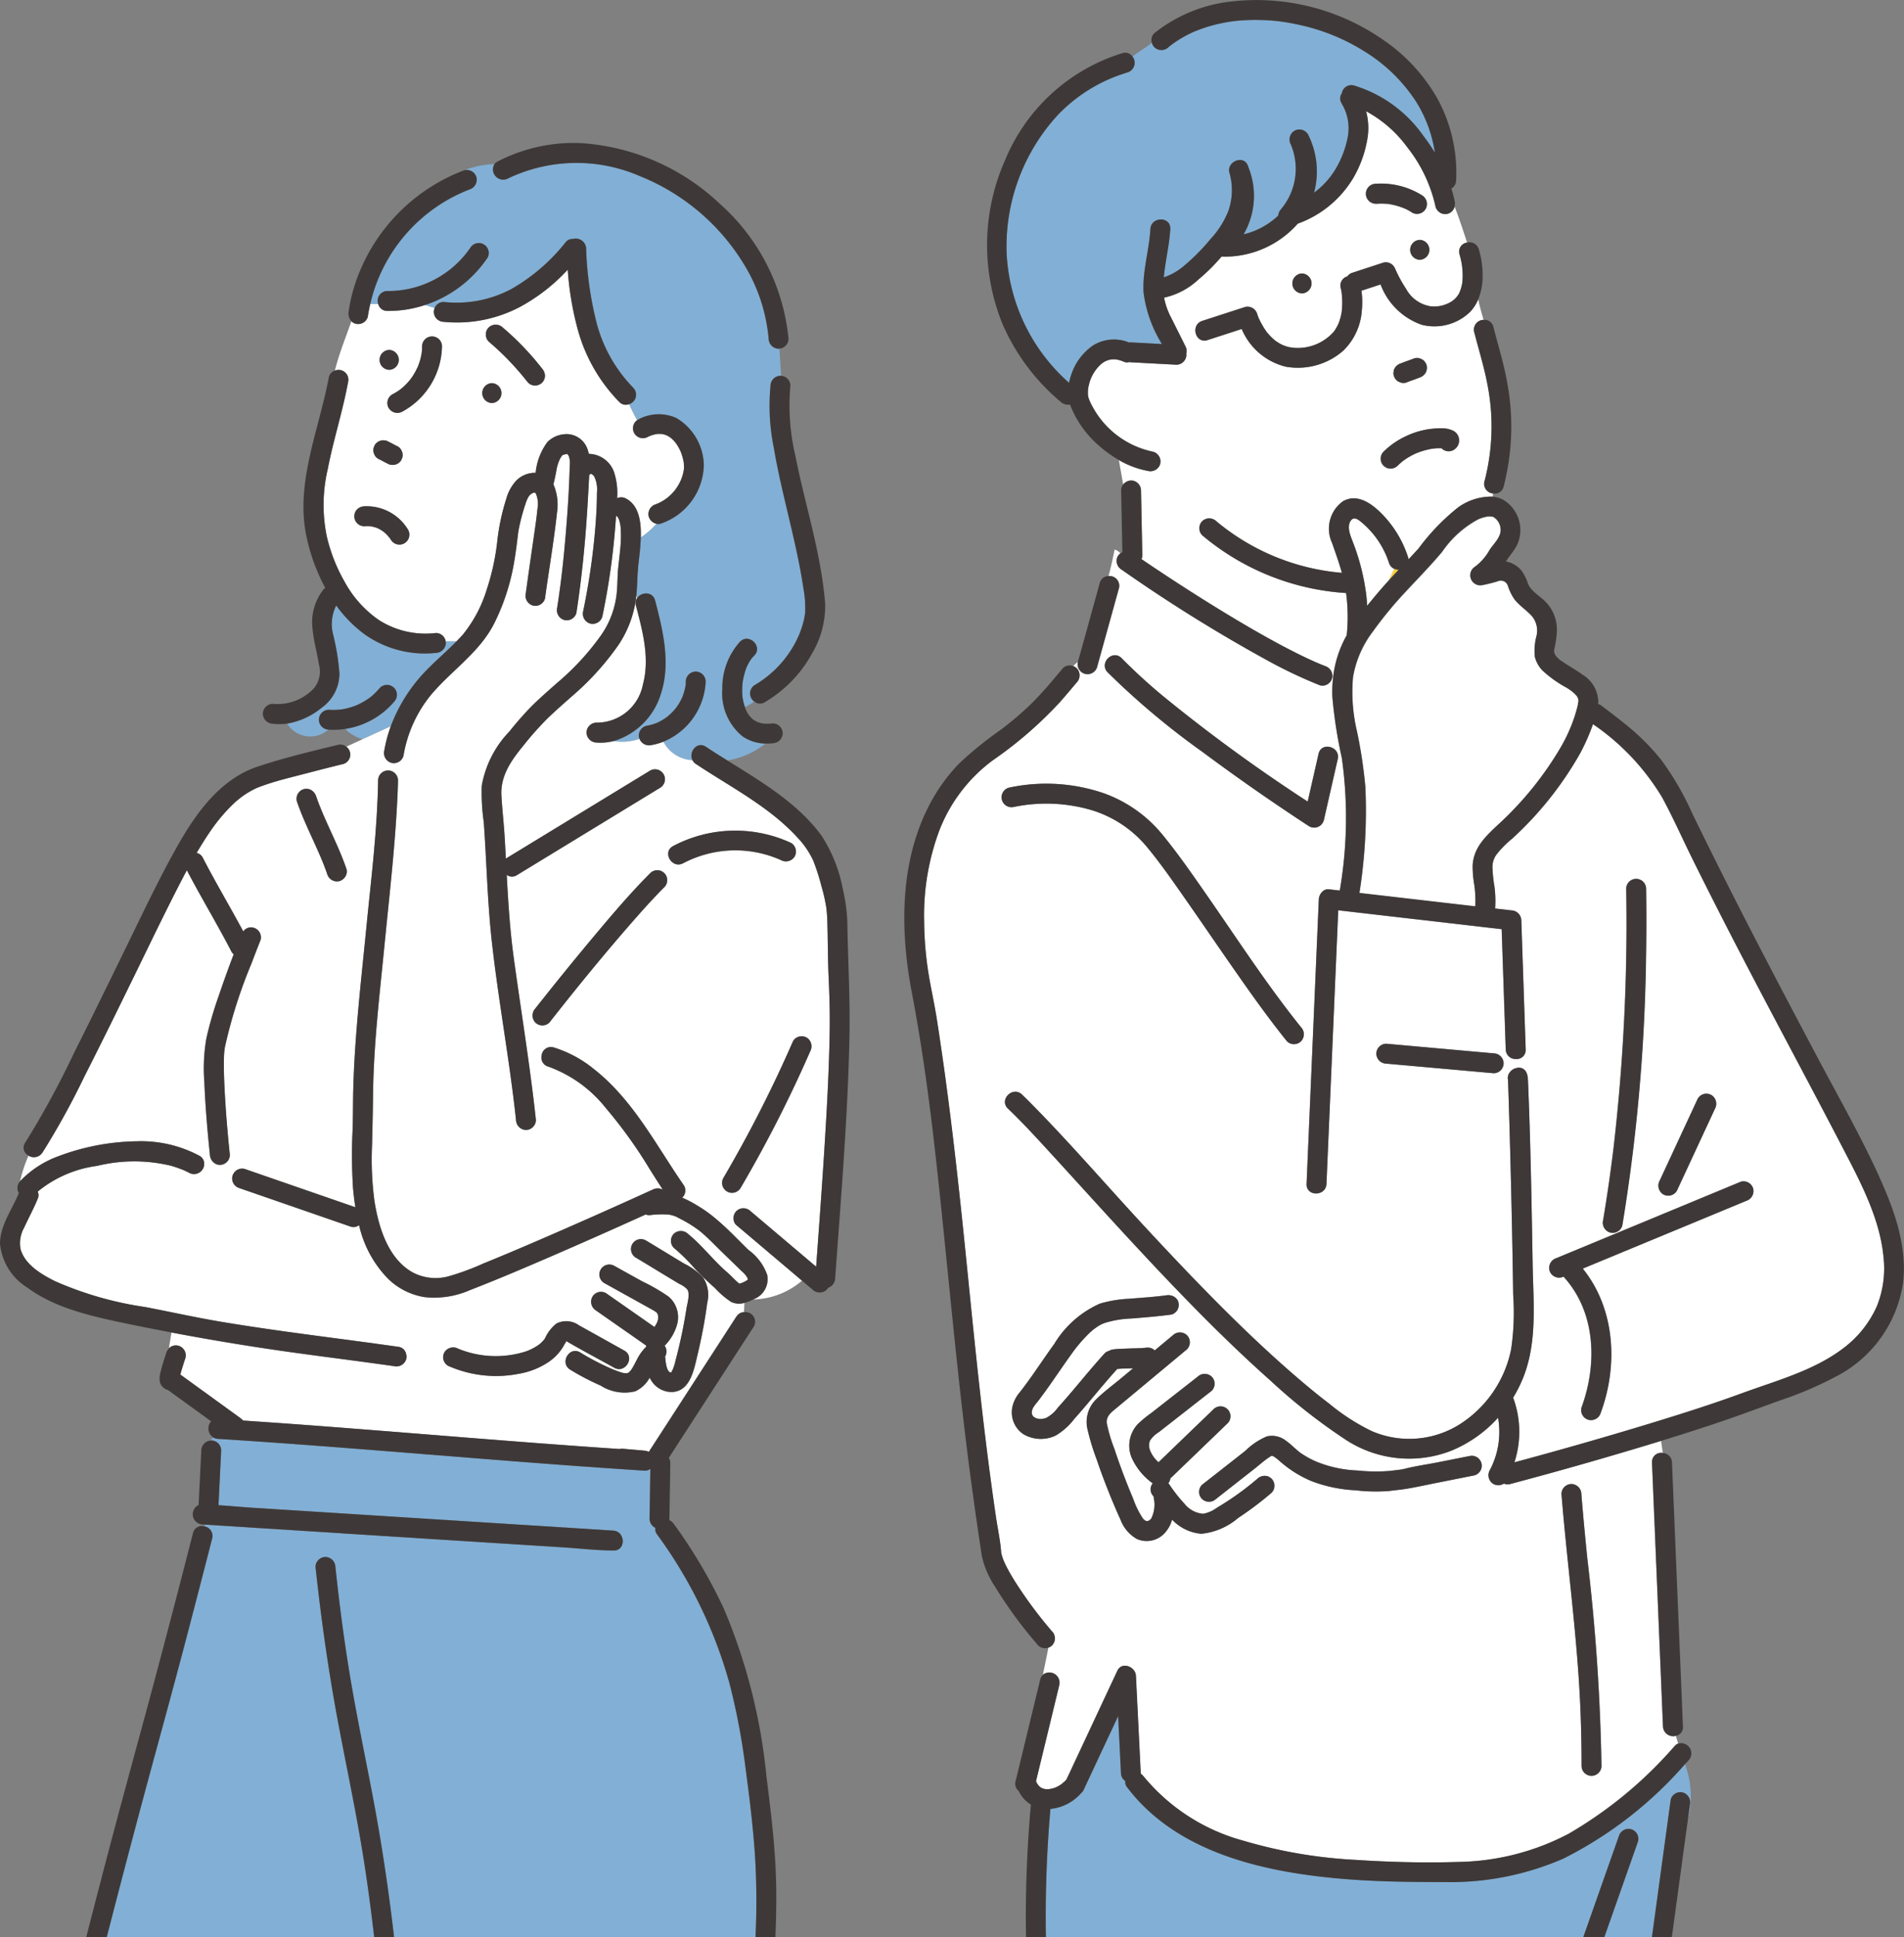 <svg xmlns="http://www.w3.org/2000/svg" xmlns:xlink="http://www.w3.org/1999/xlink" width="157.742" height="160.414" viewBox="0 0 157.742 160.414"><rect x="0" y="0" width="157.742" height="160.414" fill="#808080" stroke="none"/><defs><clipPath id="a"><rect width="157.742" height="160.414" fill="none"/></clipPath></defs><g clip-path="url(#a)"><path d="M176.358,184.687a1.3,1.3,0,0,0,.192-.025.016.016,0,0,0-.01-.018c-.055.014-.111.025-.166.04l-.016,0" transform="translate(-60.187 -63.015)" fill="#ffcf32"/><path d="M133.569,224.219c.1-.068.059-.065.023-.032a.166.166,0,0,0-.026.034l0,0" transform="translate(-45.583 -76.503)" fill="#ffcf32"/><path d="M133.563,224.25h0l0,.007.006-.008" transform="translate(-45.58 -76.532)" fill="#ffcf32"/><path d="M71.3,56.991a.087.087,0,0,0,.046.021c-.059-.221-.023,0-.046-.021" transform="translate(-24.333 -19.423)" fill="#ffcf32"/><path d="M181.563,56.361a.32.32,0,0,0,.144.04.877.877,0,0,1-.144-.04" transform="translate(-61.964 -19.235)" fill="#ffcf32"/><path d="M132.053,224.893a.664.664,0,0,1,.071-.007h-.033l-.008,0-.03,0" transform="translate(-45.067 -76.749)" fill="#ffcf32"/><path d="M94.508,82.775c-.026.034-.034.049,0,0" transform="translate(-32.246 -28.249)" fill="#ffcf32"/><path d="M92.853,161.387h-.005c-.03-.014-.166.065.005,0" transform="translate(-31.66 -55.077)" fill="#ffcf32"/><path d="M83.171,54.537l-.022,0,.022,0" transform="translate(-28.377 -18.611)" fill="#ffcf32"/><path d="M71.393,57.064c.051,0,.09-.016,0,0" transform="translate(-24.365 -19.473)" fill="#ffcf32"/><path d="M93.121,161.435a.1.1,0,0,0,.032.017c.007,0-.009-.011-.032-.017" transform="translate(-31.78 -55.094)" fill="#ffcf32"/><path d="M93.4,85.742c-.009.047-.005.036,0,0" transform="translate(-31.875 -29.262)" fill="#ffcf32"/><path d="M71.246,168.519c.049-.025.057-.113,0,0" transform="translate(-24.315 -57.493)" fill="#ffcf32"/><path d="M131.11,224.8a.362.362,0,0,1,.055.027.278.278,0,0,0-.039-.021h0l-.015-.005" transform="translate(-44.745 -76.719)" fill="#ffcf32"/><path d="M192.129,135.683a.828.828,0,0,0,.026-.113c0-.019,0-.038-.005-.057a.977.977,0,0,1-.021.17" transform="translate(-65.57 -46.248)" fill="#ffcf32"/><path d="M192.122,135.79l0,.013h0a.09.09,0,0,0,0-.013" transform="translate(-65.565 -46.342)" fill="#ffcf32"/><path d="M189.677,135.692c0-.01,0-.021,0-.031,0,.009,0,.018,0,.028v0" transform="translate(-64.732 -46.298)" fill="#ffcf32"/><path d="M189.669,135.58a.336.336,0,0,0-.007-.074.733.733,0,0,0,.007.1c0-.009,0-.019,0-.028" transform="translate(-64.728 -46.245)" fill="#ffcf32"/><path d="M175.492,71.575a.872.872,0,0,1-.373-.066l-.48.985q.423-.463.854-.919" transform="translate(-59.6 -24.405)" fill="#ffcf32"/><path d="M131.085,224.788l-.022-.011c-.033-.012-.043-.011.022.011" transform="translate(-44.72 -76.709)" fill="#ffcf32"/><path d="M47.733,81.4c.783-.8,1.64-1.524,2.421-2.325h-.905a.709.709,0,0,1,.016.143.846.846,0,0,1-.823.824,8.63,8.63,0,0,1-5.923-1.552,10.872,10.872,0,0,1-2.334-2.375,3.407,3.407,0,0,0-.258,2.4,19.569,19.569,0,0,1,.517,3.17,3.487,3.487,0,0,1-1.453,2.888A6.137,6.137,0,0,1,36.122,85.9a2.251,2.251,0,0,0,3.412.489.82.82,0,0,1,.061-1.638,5.9,5.9,0,0,0,.665,0c.111-.006.221-.019.331-.028h0l.182-.031a5.715,5.715,0,0,0,.61-.149q.159-.047.316-.1l.138-.052.02-.009a6.078,6.078,0,0,0,1.107-.636c.025-.018.153-.126.039-.029l.114-.094q.126-.108.247-.223a5.76,5.76,0,0,0,.428-.459A.824.824,0,0,1,44.959,84.1a6.624,6.624,0,0,1-4.037,2.228,3.248,3.248,0,0,0,1.437.855L44.7,86.111A13.343,13.343,0,0,1,47.733,81.4" transform="translate(-12.328 -25.976)" fill="#82afd5"/><path d="M42.139,42.229a.846.846,0,0,1,.575,1.013c-.449,2.423-1.216,4.775-1.684,7.195a12.923,12.923,0,0,0-.078,5.539,13.877,13.877,0,0,0,1.485,3.778,9.139,9.139,0,0,0,2.856,3.173A7.181,7.181,0,0,0,50,63.988a.817.817,0,0,1,.808.681h.905c.178-.182.356-.364.524-.557a10.982,10.982,0,0,0,1.976-3.728,19.549,19.549,0,0,0,.862-3.9,17.96,17.96,0,0,1,.756-3.61,3.623,3.623,0,0,1,.852-1.535,2.2,2.2,0,0,1,1.58-.619,5.1,5.1,0,0,1,.983-2.556,2.251,2.251,0,0,1,1.777-.639,1.848,1.848,0,0,1,1.564,1.319,2.472,2.472,0,0,1,.084.306,2.263,2.263,0,0,1,2.1,1.545,5.7,5.7,0,0,1,.246,2.128.794.794,0,0,1,.718.02c1.13.576,1.278,2.027,1.242,3.238a6.975,6.975,0,0,0,1.312-1.141.874.874,0,0,1-.655-.6.845.845,0,0,1,.575-1.014,3.67,3.67,0,0,0,1.928-1.679,3.516,3.516,0,0,0,.387-1.083c0-.012.016-.1.022-.13v-.005c0-.055.007-.109.008-.164,0-.119-.011-.235-.014-.352V49.9c0-.011,0-.02-.007-.038-.012-.065-.024-.128-.038-.192-.031-.143-.069-.285-.114-.424-.024-.078-.053-.153-.08-.229-.007-.02-.015-.04-.023-.059l0,0c-.062-.128-.123-.256-.194-.378a3.685,3.685,0,0,0-.235-.358c-.018-.022-.049-.06-.067-.079-.047-.052-.094-.1-.144-.153s-.117-.11-.179-.162c-.018-.014-.037-.028-.056-.04-.059-.036-.116-.075-.177-.109L69.1,47.61c-.04-.013-.134-.048-.162-.056-.073-.021-.147-.036-.222-.051-.032,0-.064-.005-.1-.005-.077,0-.153,0-.231,0l-.091.009-.052.009c-.085.018-.169.038-.253.062a2.157,2.157,0,0,0-.426.164.823.823,0,0,1-.887-1.386,13.956,13.956,0,0,1-.661-1.321.743.743,0,0,1-.827-.187,13.742,13.742,0,0,1-3.4-5.869,25.559,25.559,0,0,1-.866-5.077,15.269,15.269,0,0,1-3.955,3.081,11.229,11.229,0,0,1-6.316,1.235.842.842,0,0,1-.823-.824.8.8,0,0,1,.08-.334q-.405-.111-.791-.24a9.66,9.66,0,0,1-3.136.5.761.761,0,0,1-.761-.592,5.253,5.253,0,0,1-.659.015c-.081.35-.153.7-.2,1.06a.83.83,0,0,1-1.014.575.76.76,0,0,1-.35-.207c-.48,1.379-1.035,2.72-1.369,4.1a.85.85,0,0,1,.518-.036m12.231-3.54a.842.842,0,0,1,1.165,0,22.97,22.97,0,0,1,3.259,3.4.961.961,0,0,1,.241.583.828.828,0,0,1-.241.582.838.838,0,0,1-.582.241.825.825,0,0,1-.583-.241,22.933,22.933,0,0,0-3.259-3.4.834.834,0,0,1,0-1.165m.262,4.606a.824.824,0,0,1,0,1.647.824.824,0,0,1,0-1.647m-7.6.531.109-.088q.133-.113.26-.233a6.027,6.027,0,0,0,.473-.514l.014-.016.007-.011c.032-.048.069-.094.1-.142q.09-.129.172-.264c.122-.2.221-.409.325-.619l.006-.011.007-.018c.02-.055.042-.109.062-.163.035-.1.068-.2.1-.3a5.584,5.584,0,0,0,.153-.68l0-.012v-.012c0-.058.012-.116.016-.174.009-.117.012-.233.013-.35a.824.824,0,0,1,1.647,0,6.284,6.284,0,0,1-3.286,5.432.843.843,0,0,1-1.127-.3.83.83,0,0,1,.3-1.127,5.387,5.387,0,0,0,.6-.363c.017-.013.2-.154.057-.039m-.912-3.281a.824.824,0,0,1,0,1.647.824.824,0,0,1,0-1.647m-1.283,8.087.083-.2a.792.792,0,0,1,.821-.393.614.614,0,0,1,.306.1c.265.119.51.275.775.393a.827.827,0,0,1,.3.3l.083.2a.822.822,0,0,1,0,.437l-.083.2a.792.792,0,0,1-.821.393.614.614,0,0,1-.306-.1c-.265-.119-.51-.275-.775-.393a.832.832,0,0,1-.3-.3l-.083-.2a.824.824,0,0,1,0-.438m-1.36,5.108a.888.888,0,0,1,.582-.241A4,4,0,0,1,47.7,55.447a.824.824,0,0,1-1.422.832c-.032-.051-.064-.1-.1-.149l-.024-.033c-.07-.072-.131-.156-.2-.229a3.294,3.294,0,0,0-.244-.227l-.024-.021c-.036-.026-.072-.052-.109-.077q-.137-.092-.283-.17c-.051-.028-.1-.053-.157-.078l0,0a3.744,3.744,0,0,0-.538-.144,2.783,2.783,0,0,0-.534,0,.824.824,0,0,1-.582-1.406" transform="translate(-13.885 -11.571)" fill="#fff"/><path d="M55.362,21.666a.846.846,0,0,1-.575,1.013,13.4,13.4,0,0,0-8.22,9.482,5.507,5.507,0,0,0,.659-.015.8.8,0,0,1,.761-1.056,8.266,8.266,0,0,0,6.87-3.574.824.824,0,0,1,1.423.831,10.033,10.033,0,0,1-5.157,3.9c.257.086.521.166.79.24a.781.781,0,0,1,.744-.489,9.707,9.707,0,0,0,5.589-1.064,15.581,15.581,0,0,0,4.538-3.917.713.713,0,0,1,.59-.237.853.853,0,0,1,1.079.767,28.768,28.768,0,0,0,.9,6.3,12.063,12.063,0,0,0,3.012,5.26.821.821,0,0,1-.339,1.352,14.207,14.207,0,0,0,.662,1.321.632.632,0,0,1,.056-.037,3.552,3.552,0,0,1,3.194-.134A4.63,4.63,0,0,1,74.2,45.52a5.231,5.231,0,0,1-3.553,4.823.672.672,0,0,1-.358.021A7,7,0,0,1,68.979,51.5c-.007.236-.02.465-.036.675-.047.644-.138,1.282-.2,1.923-.055.578-.058,1.157-.1,1.736-.01.161-.026.323-.044.484.03.056.059.112.092.167h0a.8.8,0,0,1,.136-.142l.03-.025c.024-.017.047-.033.072-.048l.038-.022a.942.942,0,0,1,.254-.094c.021,0,.043-.009.064-.012l.066-.008c.027,0,.054,0,.081,0s.035,0,.052,0a.8.8,0,0,1,.125.02l.042.012a.737.737,0,0,1,.09.032l.04.018a.694.694,0,0,1,.1.063l.015.011a.673.673,0,0,1,.1.1c.009.01.016.022.025.032a.867.867,0,0,1,.061.1l.022.04a1.037,1.037,0,0,1,.058.158c.659,2.516,1.317,5.233.456,7.787a5.837,5.837,0,0,1-3.889,3.856,4.51,4.51,0,0,0,2.142-.183.649.649,0,0,1-.029-.07.826.826,0,0,1,.575-1.013,4.435,4.435,0,0,0,.758-.2l.076-.028c.022-.011.115-.049.13-.057q.169-.081.331-.175c.109-.063.215-.13.318-.2.044-.03.086-.061.128-.092l.055-.045a4.965,4.965,0,0,0,.54-.526c.049-.055.1-.112.142-.168l.01-.012a.224.224,0,0,1,.014-.021c.07-.1.144-.206.209-.314s.128-.216.185-.328c.029-.055.056-.112.082-.169l.03-.072a4.9,4.9,0,0,0,.206-.678c.014-.061.026-.123.036-.184a.389.389,0,0,1,.011-.043l0,.014a1.321,1.321,0,0,0,.025-.376.823.823,0,1,1,1.647,0,5.663,5.663,0,0,1-3.5,4.978,2.853,2.853,0,0,0,2.411,1.535c-.345-.657.36-1.613,1.113-1.112.58.385,1.176.761,1.777,1.136a6.763,6.763,0,0,0,3.155-1.4,3.409,3.409,0,0,1-1.916-.606,4.612,4.612,0,0,1-1.662-3.929,5.709,5.709,0,0,1,1.469-3.9c.757-.744,1.922.421,1.165,1.165-.057.056-.111.114-.165.173l-.039.047c-.082.119-.163.236-.233.363-.034.061-.067.122-.1.184-.009.018-.051.105-.071.15s-.053.133-.063.161c-.024.07-.049.139-.071.209a7.5,7.5,0,0,0-.206.883v0c0,.035-.009.069-.011.1-.007.066-.013.132-.017.2-.01.143-.015.286-.014.429,0,.164.007.328.023.492,0,.041.009.082.013.124,0,.016.014.091.023.137a4.524,4.524,0,0,0,.163.607,4.944,4.944,0,0,0,.778-.462.82.82,0,0,1,.043-1.373A8.9,8.9,0,0,0,82.1,59.539a8.334,8.334,0,0,0,.324-.949c.042-.152.078-.3.109-.456.01-.051.047-.29.054-.32a8.31,8.31,0,0,0-.128-2.055c-.283-1.974-.739-3.919-1.2-5.859-.451-1.92-.923-3.84-1.251-5.786a17.487,17.487,0,0,1-.28-5.185.846.846,0,0,1,.824-.824c.018,0,.035,0,.052.006-.045-.75-.088-1.5-.138-2.251-.024,0-.047.007-.07.007a.844.844,0,0,1-.823-.823,14.138,14.138,0,0,0-1.961-6.031A17.907,17.907,0,0,0,68.9,21.571a13.166,13.166,0,0,0-10.935.206.849.849,0,0,1-1.109-1.194,7.357,7.357,0,0,0-2.491.505.832.832,0,0,1,1,.578" transform="translate(-15.892 -6.991)" fill="#82afd5"/><path d="M164.8,127.664a.783.783,0,0,1-.534-.035.858.858,0,0,1-.876.029.841.841,0,0,1-.3-1.127,6.757,6.757,0,0,0,.75-3.939c0-.041-.009-.083-.014-.125,0-.016-.018-.123-.02-.136-.009-.051-.019-.1-.029-.153a10.689,10.689,0,0,1-3.891,2.735,9.6,9.6,0,0,1-8.619-.846,47.812,47.812,0,0,1-6.351-4.976c-2.49-2.211-4.867-4.544-7.187-6.935-1.848-1.9-3.659-3.845-5.454-5.795-1.771-1.925-3.525-3.866-5.293-5.794-1.241-1.353-2.478-2.72-3.806-3.989-.769-.734.4-1.9,1.165-1.165q.379.363.747.737c3.253,3.3,6.281,6.817,9.429,10.212,1.7,1.836,3.423,3.662,5.18,5.453,2.31,2.356,4.684,4.649,7.177,6.808.955.827,1.954,1.656,2.941,2.406a17.362,17.362,0,0,0,3.5,2.254,7.856,7.856,0,0,0,7.235-.53,9.6,9.6,0,0,0,4.311-6.245,20.654,20.654,0,0,0,.171-4.5q-.035-2.559-.088-5.118-.089-4.437-.218-8.874-.041-1.428-.088-2.856-.014-.4-.029-.806c0-.061-.006-.123-.008-.185-.065-.2-.026-.215-.009-.13V94.03a.836.836,0,0,1,.03-.233.945.945,0,0,1,.709-.586.68.68,0,0,1,.8.39,1.393,1.393,0,0,1,.11.44V94.03c0-.059.017-.023,0,.068,0,.045.007.092.009.14.217,5.075.3,10.159.389,15.238.055,3.217.421,6.557-.871,9.591a11.193,11.193,0,0,1-.746,1.447,8.118,8.118,0,0,1,.107,5.354q5.637-1.514,11.223-3.211c.266-.08.531-.164.8-.246,2.29-.7,4.575-1.438,6.826-2.263,2.831-1.036,5.95-1.865,8.386-3.715a8.862,8.862,0,0,0,2.784-3.468,8.334,8.334,0,0,0,.565-4.033c-.256-2.932-1.632-5.729-2.966-8.3-3.408-6.583-6.957-13.09-10.331-19.69q-1.281-2.5-2.531-5.023c-.841-1.7-1.608-3.44-2.512-5.1a19.431,19.431,0,0,0-5.737-6.075c-.029.08-.057.161-.086.24a16.923,16.923,0,0,1-.961,2.147,28.716,28.716,0,0,1-5.669,7.114,7.716,7.716,0,0,0-1.313,1.342,1.755,1.755,0,0,0-.3,1.1,11.416,11.416,0,0,0,.159,1.483,9.26,9.26,0,0,1,.06,1.842l1.346.155a.85.85,0,0,1,.823.824q.023.665.045,1.33.159,4.68.318,9.358a.747.747,0,0,1-.8.8.811.811,0,0,1-.852-.8q-.023-.665-.045-1.33l-.292-8.627-1.066-.123-8.146-.941-4.329-.5-.085,1.972q-.273,6.351-.547,12.7-.171,3.992-.343,7.983c-.045,1.058-1.693,1.06-1.647,0q.062-1.444.124-2.887.274-6.352.547-12.7l.344-7.983c.017-.4.368-.877.823-.824l.912.105a35.467,35.467,0,0,0,.171-10.98,38.655,38.655,0,0,1-.782-5.042,10.176,10.176,0,0,1,.067-1.691,9.134,9.134,0,0,1,.968-3.149c.048-.091.1-.18.151-.271a14.748,14.748,0,0,0-.051-3.505A20.508,20.508,0,0,1,139.266,49.1a.83.83,0,0,1,0-1.165.846.846,0,0,1,1.165,0,18.661,18.661,0,0,0,10.408,4.276c-.229-.827-.521-1.632-.807-2.46a2.8,2.8,0,0,1,.881-3.458c1.325-.769,2.67.393,3.52,1.337a9.106,9.106,0,0,1,1.894,3.308.964.964,0,0,1,.033.151c.281-.3.561-.6.837-.908a18.117,18.117,0,0,1,3.257-3.379,4.68,4.68,0,0,1,2.885-.9c.006-.088.014-.175.023-.264a.8.8,0,0,1-.708-1.01,17.925,17.925,0,0,0,.275-7.855c-.277-1.519-.74-3-1.124-4.49a.812.812,0,0,1,.772-1.019c-.167-.572-.331-1.131-.443-1.709a3.527,3.527,0,0,1-.657,1.03,4.254,4.254,0,0,1-4.02,1.085,5.6,5.6,0,0,1-3.414-3.342l-1.584.519a6.924,6.924,0,0,1,.032,1.6,5.129,5.129,0,0,1-1.554,3.379,5.717,5.717,0,0,1-4.757,1.313,5.333,5.333,0,0,1-3.644-3.121l-2.831.918c-1.012.328-1.443-1.263-.438-1.589l3.54-1.148a.834.834,0,0,1,1.013.576c.014.048.03.1.047.144s.042.11.062.165l.012.034.012.024a7.278,7.278,0,0,0,.646,1.117.2.2,0,0,1,.023.034l.055.062.09.1q.117.132.243.255c.086.084.177.165.269.242l.03.024.04.027c.041.029.082.058.125.085a2.8,2.8,0,0,0,1.369.486,3.973,3.973,0,0,0,3.3-1.308c.023-.03.068-.089.077-.1.043-.064.085-.128.124-.193.065-.107.121-.218.177-.33.013-.025.024-.051.035-.077s.045-.118.05-.131c.037-.113.075-.225.106-.34.037-.134.067-.269.092-.406.008-.044.015-.089.023-.133l0-.02,0-.024c.02-.208.034-.416.036-.624s-.006-.4-.022-.6c-.007-.078-.016-.155-.023-.234v-.02c-.026-.134-.043-.269-.077-.4a.787.787,0,0,1,.538-.968.817.817,0,0,1,.42-.3l2.564-.84a.825.825,0,0,1,.991.53c-.019-.043-.032-.075.028.057s.123.268.188.4a10.286,10.286,0,0,0,.68,1.18,2.813,2.813,0,0,0,2.006,1.443,2.689,2.689,0,0,0,1.523-.259,1.916,1.916,0,0,0,.868-.812,3.348,3.348,0,0,0,.269-.921,6.188,6.188,0,0,0-.009-1.19c0-.014-.012-.1-.016-.137l0-.016c-.012-.078-.025-.155-.039-.233-.022-.121-.047-.241-.075-.361s-.057-.235-.092-.351a.754.754,0,0,1,.624-.991c-.316-.978-.65-1.992-1.032-2.982a.787.787,0,0,1-.566.6A.832.832,0,0,1,158.6,21.9a12.041,12.041,0,0,0-2.337-4.919,10.2,10.2,0,0,0-3.417-2.99,5.349,5.349,0,0,1,.141,2.056,9.524,9.524,0,0,1-1.213,3.484,8.826,8.826,0,0,1-4.589,3.767,8.064,8.064,0,0,1-6.317,2.728,15.746,15.746,0,0,1-1.945,1.925,6.033,6.033,0,0,1-2.813,1.474,5.757,5.757,0,0,0,.555,1.6l1.223,2.445a.81.81,0,0,1,.058.612c0,.024.009.048.01.073a.83.83,0,0,1-.824.824l-.476-.026-3.3-.176a.954.954,0,0,1-.125-.018.612.612,0,0,1-.412-.012,3.555,3.555,0,0,0-.435-.153c-.036-.01-.216-.048-.213-.051a2.036,2.036,0,0,0-.335-.011c-.042,0-.085.005-.127.01l-.028.007a1.679,1.679,0,0,0-.87.454,3.284,3.284,0,0,0-.941,1.691c-.021.088-.038.177-.055.265l0,.016c0,.032-.008.064-.01.1a4.438,4.438,0,0,0,0,.449v.007c0,.018.006.038.011.056.016.067.034.132.055.2a4.028,4.028,0,0,0,.274.6,7.411,7.411,0,0,0,5.062,3.8.831.831,0,0,1,.575,1.013.847.847,0,0,1-1.013.576,7.523,7.523,0,0,1-2.407-.9l.356,2.014a.889.889,0,0,1,.651-.328.834.834,0,0,1,.823.823l.014.675.095,4.687a.761.761,0,0,1-.067.327c.174.117.346.236.52.353,2.253,1.513,4.536,2.981,6.861,4.381,1.36.819,2.734,1.616,4.135,2.363.661.353,1.329.695,2.006,1.018.625.3,1.132.523,1.694.741a.865.865,0,0,1,.6.844.887.887,0,0,1-.029.169.829.829,0,0,1-1.013.575,38.981,38.981,0,0,1-4.455-2.119,129.064,129.064,0,0,1-11.976-7.461.84.84,0,0,1-.3-1.127.771.771,0,0,1,.216-.227c-.183-.15-.336-.289-.487-.289-.155.777-.312,1.481-.5,2.18a.809.809,0,0,1,.856,1.018l-1.808,6.523a.824.824,0,0,1-1.589-.437h0q-.206.17-.4.352a.8.8,0,0,1,.3.182.847.847,0,0,1,0,1.165c-.459.551-.921,1.1-1.4,1.639a33.2,33.2,0,0,1-5.55,4.809,13.116,13.116,0,0,0-4.463,5.884,20.142,20.142,0,0,0-1.232,7.464,28.7,28.7,0,0,0,.287,3.818c.2,1.418.533,2.81.755,4.224,1.087,6.917,1.838,13.876,2.537,20.841.684,6.821,1.368,13.643,2.37,20.427.138.932.343,1.874.424,2.813a.666.666,0,0,1,0,.088l0,.015c.021.078.034.157.056.236a4.737,4.737,0,0,0,.178.514s.1.218.118.258c.047.1.1.195.146.291.106.2.218.4.333.6.27.463.562.914.864,1.356a35.926,35.926,0,0,0,2.52,3.3.84.84,0,0,1,0,1.165.8.8,0,0,1-.288.18c-.139.748-.3,1.5-.453,2.243a.848.848,0,0,1,1.352.844q-.972,3.989-1.935,7.98a2.277,2.277,0,0,0,.134.25c.016.025.038.052.056.079l.011.013a1.206,1.206,0,0,0,.1.1c0-.007.013,0,.063.056.035.022.071.044.108.064l.036.018.039.016c.074.025.148.04.223.059h0l.053,0a2.177,2.177,0,0,0,.262,0l.061-.005c-.065.006-.113-.005.039-.007a2.648,2.648,0,0,0,.259-.063c.074-.022.146-.05.219-.076h0c.043-.022.086-.042.129-.065.078-.041.155-.087.231-.135.04-.025.078-.051.117-.078a.128.128,0,0,1,.028-.036c.053-.055.148-.113.192-.155s.112-.116.165-.176l.505-1.079,3.712-7.93c.371-.792,1.5-.332,1.535.416q.2,4.033.4,8.067c0,.016,0,.028,0,.043a1.13,1.13,0,0,1,.252.244,16.2,16.2,0,0,0,8.289,5.317,39.958,39.958,0,0,0,9.3,1.58c2.834.188,5.706.255,8.546.167a20.3,20.3,0,0,0,8.989-2.292,34.724,34.724,0,0,0,8.864-7.311.813.813,0,0,1,.294-.208c-.067-.211-.131-.423-.192-.635a.839.839,0,0,1-1.073-.766l-.113-2.693q-.244-5.879-.489-11.758-.154-3.706-.309-7.413a.755.755,0,0,1,.91-.785c-.053-.333-.1-.666-.148-1q-1.067.327-2.136.646-5.157,1.539-10.36,2.925m12.369-25.115,3.159-6.8a.83.83,0,0,1,1.127-.3.847.847,0,0,1,.3,1.126l-3.159,6.8a.83.83,0,0,1-1.127.3.847.847,0,0,1-.3-1.126m-4.687,3.273q.5-2.989.866-6a161.486,161.486,0,0,0,1.048-21.48.824.824,0,0,1,1.647,0q.041,3.1-.015,6.2a148.492,148.492,0,0,1-1.959,21.712.83.83,0,0,1-1.013.575.848.848,0,0,1-.575-1.013m-3.868,3.136,1.9-.786,8.21-3.4,5.177-2.145a.829.829,0,0,1,1.013.575.851.851,0,0,1-.575,1.013l-1.9.787-8.21,3.4-3.433,1.423c2.682,3.327,2.942,8,1.486,11.945a.841.841,0,0,1-1.013.576.831.831,0,0,1-.576-1.014c1.321-3.58,1.2-7.911-1.494-10.845l-.147.061a.829.829,0,0,1-1.013-.575.851.851,0,0,1,.575-1.014M154.515,91.2l1.111.1,7.788.7a.841.841,0,0,1,.823.823.83.83,0,0,1-.823.824l-1.111-.1-7.788-.695a.84.84,0,0,1-.823-.824.83.83,0,0,1,.823-.823m.613-55.649a.614.614,0,0,1,.1-.306.628.628,0,0,1,.212-.231.618.618,0,0,1,.28-.147c.37-.153.753-.269,1.122-.422a.824.824,0,0,1,.438,0l.2.083a.836.836,0,0,1,.379.492.627.627,0,0,1,.014.329.614.614,0,0,1-.1.306.92.92,0,0,1-.493.379c-.37.153-.753.268-1.122.422a.824.824,0,0,1-.438,0l-.2-.083a.834.834,0,0,1-.378-.492.627.627,0,0,1-.015-.329m-.835,6.62a6.556,6.556,0,0,1,1.817-1.263,6.647,6.647,0,0,1,3-.667,2.075,2.075,0,0,1,1,.227.906.906,0,0,1-.022,1.565.818.818,0,0,1-1-.143c-.113,0-.225-.006-.337,0-.091,0-.182.011-.273.019-.022,0-.053.009-.081.016-.1.027-.058.014,0,0l.055-.015a1.461,1.461,0,0,1-.153.024,6.316,6.316,0,0,0-.738.172q-.191.057-.376.125l-.178.069-.1.044a5.954,5.954,0,0,0-.77.431c-.079.052-.155.108-.233.163l-.031.021-.032.028c-.132.115-.263.228-.389.35a.824.824,0,1,1-1.165-1.165m3-15.889a.824.824,0,0,1,0-1.647.824.824,0,0,1,0,1.647M153.679,20a6.394,6.394,0,0,1,3.8.958.841.841,0,0,1,.3,1.127.832.832,0,0,1-1.127.3,3.758,3.758,0,0,0-.767-.4l-.077-.026c-.055-.02-.109-.04-.165-.058q-.206-.069-.419-.122t-.427-.09l-.115-.018.1.014a1.036,1.036,0,0,0-.231-.024,5.652,5.652,0,0,0-.871,0,.824.824,0,1,1,0-1.647m-6.15,7.417a.824.824,0,0,1,0,1.647.824.824,0,0,1,0-1.647M132.594,59.281a45.946,45.946,0,0,0,4,3.6,135.539,135.539,0,0,0,11.413,8.272l.9-3.956c.236-1.035,1.823-.594,1.588.438q-.577,2.536-1.155,5.072a.83.83,0,0,1-1.21.493c-.509-.329-1.013-.665-1.516-1q-3.712-2.482-7.3-5.141a63.943,63.943,0,0,1-7.884-6.61c-.738-.762.426-1.928,1.165-1.165m-9.92,11.731A.832.832,0,0,1,123.248,70a14.722,14.722,0,0,1,7.848.455,11.131,11.131,0,0,1,4.878,3.437c1.242,1.516,2.364,3.13,3.485,4.736,2.619,3.755,5.138,7.662,7.992,11.207a.842.842,0,0,1,0,1.165.828.828,0,0,1-1.165,0c-1.56-1.937-3-3.969-4.422-6.008-1.336-1.914-2.649-3.844-3.986-5.757-1.045-1.5-2.092-3-3.182-4.313a9.555,9.555,0,0,0-4.619-3.07,13.3,13.3,0,0,0-6.391-.261.84.84,0,0,1-1.013-.576m22.345,57.363a27.856,27.856,0,0,1-2.763,2.084,5.54,5.54,0,0,1-3.053,1.31,3.771,3.771,0,0,1-2.425-1.174,2.609,2.609,0,0,1-.512,1,2.018,2.018,0,0,1-2.4.606,3.051,3.051,0,0,1-1.353-1.591c-.379-.821-.728-1.659-1.062-2.5q-.49-1.236-.918-2.5a19.152,19.152,0,0,1-.767-2.529,2.609,2.609,0,0,1,.748-2.47c.614-.609,1.331-1.132,2-1.684l1.036-.862-.077,0c-.41.016-.827.016-1.237.053-.812.9-1.585,1.83-2.365,2.757-.394.468-.792.932-1.2,1.388a5.359,5.359,0,0,1-1.531,1.368,2.853,2.853,0,0,1-2.672-.109,2.17,2.17,0,0,1-.927-2.222,2.738,2.738,0,0,1,.6-1.225c.345-.439.673-.891,1-1.346.632-.89,1.234-1.8,1.877-2.682a8.352,8.352,0,0,1,3.782-3.338,10.073,10.073,0,0,1,2.4-.4c1.03-.086,2.062-.147,3.087-.285a.951.951,0,0,1,.815.231.773.773,0,0,1,.2.345.828.828,0,0,1-.575,1.013c-1.1.148-2.2.238-3.3.326a8.556,8.556,0,0,0-2.142.343,2.564,2.564,0,0,0-.723.354,4.718,4.718,0,0,0-.686.56,12.626,12.626,0,0,0-1.5,1.78c-.557.771-1.086,1.561-1.633,2.338q-.466.664-.951,1.313c-.14.186-.318.389-.439.567a1.177,1.177,0,0,0-.156.294c-.007.021-.029.132-.037.155,0,.051,0,.1,0,.155h0c0,.013.007.026.011.049l.01.051h0a1.023,1.023,0,0,0,.071.121c.014.013.053.055.079.083a.794.794,0,0,1,.182.1,1.354,1.354,0,0,0,.821-.023,2.722,2.722,0,0,0,.976-.851c1.321-1.458,2.53-3.012,3.853-4.467a.756.756,0,0,1,.4-.241.7.7,0,0,1,.211-.094,3.869,3.869,0,0,1,.671-.067c.277-.014.555-.025.832-.036.459-.017.928-.014,1.386-.067a.83.83,0,0,1,.677.227l1.508-1.256a.842.842,0,0,1,1.165,0,.829.829,0,0,1,0,1.165l-4.068,3.386q-.876.729-1.752,1.458c-.428.357-.906.685-.818,1.3a12.7,12.7,0,0,0,.619,2.085q.343,1.039.729,2.064c.26.69.532,1.375.823,2.051a7.223,7.223,0,0,0,.81,1.657c.232.291.469.3.7,0a2.586,2.586,0,0,0,.2-1.71.559.559,0,0,1,0-.081l-.143-.2a.791.791,0,0,1,.061-.913,5.253,5.253,0,0,1-1.767-2.172,2.611,2.611,0,0,1,.532-2.736,9.993,9.993,0,0,1,1.122-.922l1.318-1.03,2.516-1.968a.844.844,0,0,1,1.165,0,.827.827,0,0,1,0,1.165q-2.187,1.71-4.373,3.42a2.443,2.443,0,0,0-.74.7,1.137,1.137,0,0,0,.026.874,2.6,2.6,0,0,0,.679.926l4.568-4.4a.824.824,0,0,1,1.165,1.165l-4.64,4.469a.832.832,0,0,1-.106.084.883.883,0,0,1-.175.419c.024.028.049.055.071.086A13.113,13.113,0,0,0,137.8,129.3a2.2,2.2,0,0,0,1.544.826,2.754,2.754,0,0,0,1.118-.485q.618-.368,1.213-.77a24.607,24.607,0,0,0,2.178-1.658.866.866,0,0,1,.968-.141.79.79,0,0,1,.2.141.83.83,0,0,1,0,1.165m16.8-1.439-3.022.6c-.846.168-1.69.36-2.54.5-.5.086-1.018.13-1.526.194a14.152,14.152,0,0,1-2.744-.057,11.824,11.824,0,0,1-3.63-.747,9.453,9.453,0,0,1-2.713-1.709,3.263,3.263,0,0,0-.547-.4c.042.024-.14.005-.012-.02a.438.438,0,0,0-.173.078c-.056.034-.11.074-.165.111-.4.264-.761.6-1.134.891l-3.2,2.51a.844.844,0,0,1-1.165,0,.829.829,0,0,1,0-1.165l3.587-2.812a5.682,5.682,0,0,1,1.787-1.2,1.868,1.868,0,0,1,1.577.353c.428.3.78.689,1.195,1a7.728,7.728,0,0,0,1.333.738,10.022,10.022,0,0,0,3.417.732,14.463,14.463,0,0,0,2.723.03l.954-.12h.009a.374.374,0,0,1,.194-.045c.909-.232,1.861-.362,2.779-.544l2.582-.512a.824.824,0,0,1,.438,1.589m8.875,24.09q0-2.7-.125-5.394c-.279-5.735-1.077-11.429-1.538-17.15a.83.83,0,0,1,.823-.823.845.845,0,0,1,.824.823c.144,1.8.313,3.588.5,5.379a168.823,168.823,0,0,1,1.168,17.165.824.824,0,0,1-1.647,0" transform="translate(-39.665 -4.776)" fill="#fff"/><path d="M67.132,215.384c-.165-2.483-.474-4.961-.8-7.426A55.644,55.644,0,0,0,65,201.018a38.058,38.058,0,0,0-6.021-12.338.68.68,0,0,1-.108-.5.85.85,0,0,1-.484-.75l.01-.582.057-3.554a.714.714,0,0,1-.469.148q-3.751-.237-7.5-.522c-9.288-.694-18.565-1.526-27.861-2.111a.889.889,0,0,1-.189-.034l-.042-.013a.806.806,0,0,1-.159-.07c-.067.086-.132.171-.195.259.014,0,.028,0,.042-.005a.829.829,0,0,1,.824.823q-.112,2.269-.223,4.537c.953.058,1.908.153,2.854.213l8.515.539,9.8.621,8.139.515,3.39.215c1.055.067,1.059,1.715,0,1.647-.02,0-.039,0-.059,0-1.375-.01-2.769-.176-4.141-.263l-8.515-.539-9.8-.621-8.139-.516-3.146-.2-.063.143a.8.8,0,0,1,.638,1q-1.167,4.566-2.366,9.125c-.943,3.568-1.92,7.127-2.887,10.688q-1.788,6.593-3.48,13.209H35.582c-.254-2.206-.545-4.408-.895-6.6-.57-3.579-1.319-7.123-2-10.683-.846-4.433-1.485-8.9-1.966-13.383a.828.828,0,0,1,.823-.823.848.848,0,0,1,.824.823c.294,2.751.642,5.5,1.077,8.228.57,3.579,1.319,7.123,2,10.682.744,3.9,1.327,7.818,1.784,11.756H67.169a62.208,62.208,0,0,0-.037-6.7" transform="translate(-4.582 -61.666)" fill="#82afd5"/><path d="M136.612,6.855c-.134.04-.263.088-.4.131a13.1,13.1,0,0,0-5.393,3.413A16.069,16.069,0,0,0,126.6,21.932a15.292,15.292,0,0,0,5.166,10.625,4.929,4.929,0,0,1,.2-.719,4.723,4.723,0,0,1,1.759-2.352,3.268,3.268,0,0,1,3.01-.265.658.658,0,0,1,.153-.011l.476.025,2.1.112a10.6,10.6,0,0,1-1.524-4.272c-.1-1.771.47-3.492.567-5.249.059-1.056,1.706-1.059,1.647,0-.074,1.343-.417,2.663-.535,4a5.072,5.072,0,0,0,1.766-1.033,16.758,16.758,0,0,0,2.093-2.127,7.567,7.567,0,0,0,1.471-2.29,5.218,5.218,0,0,0,.105-3.218c-.253-.881,1.124-1.5,1.505-.635.029.065.052.132.078.2l0,0c0,.012.006.024.01.037a6.339,6.339,0,0,1-.418,5.5,6.3,6.3,0,0,0,2.869-1.551.871.871,0,0,1,.207-.5,5.193,5.193,0,0,0,.835-5.395.844.844,0,0,1,.3-1.127.833.833,0,0,1,1.127.3,6.793,6.793,0,0,1,.5,4.823,6.735,6.735,0,0,0,1.762-1.921,8.215,8.215,0,0,0,1.047-2.779,3.98,3.98,0,0,0-.53-2.7.751.751,0,0,1,.02-.829.8.8,0,0,1,1-.649,10.864,10.864,0,0,1,5.727,4.13,17,17,0,0,1,.983,1.435,10.889,10.889,0,0,0-1.622-4.328,13.569,13.569,0,0,0-4.184-4.043,16.873,16.873,0,0,0-5.705-2.271,15.086,15.086,0,0,0-2.893-.338q-.745-.021-1.49.027a11.309,11.309,0,0,0-1.311.15,13.243,13.243,0,0,0-1.429.327q-.356.1-.7.227c-.1.034-.194.07-.289.107l-.144.057-.043.017-.009,0A10.447,10.447,0,0,0,141,4.07c-.193.117-.383.24-.567.369-.091.064-.18.129-.268.2l-.015.012c-.049.04-.1.078-.146.119a.842.842,0,0,1-1.165,0,.83.83,0,0,1-.206-.378c-.508.434-1.13.75-1.618,1.157a.831.831,0,0,1-.406,1.31" transform="translate(-43.202 -0.856)" fill="#82afd5"/><path d="M61.749,120.8a.861.861,0,0,1,.111-1.044.846.846,0,0,1,1.165,0l.788.667,4.657,3.94c.227-3.132.462-6.263.66-9.4.22-3.475.422-6.955.466-10.436.018-1.448-.034-2.885-.1-4.33-.063-1.472-.047-2.944-.1-4.415-.009-.263-.022-.526-.045-.787-.009-.1-.02-.2-.031-.294,0-.013,0-.04-.009-.065-.007-.045-.013-.089-.02-.134a14.684,14.684,0,0,0-.39-1.678,17.92,17.92,0,0,0-.672-2.087,7.135,7.135,0,0,0-1.282-1.885c-2.357-2.587-5.564-4.2-8.442-6.119a.9.9,0,0,1-.282-.311,2.854,2.854,0,0,1-2.412-1.535,4.849,4.849,0,0,1-.993.281.847.847,0,0,1-.984-.506,4.5,4.5,0,0,1-2.143.184,4.425,4.425,0,0,1-1.425.123.839.839,0,0,1-.824-.823.831.831,0,0,1,.824-.824,3.89,3.89,0,0,0,3.846-3.161c.586-2.167-.023-4.413-.574-6.519a.875.875,0,0,1-.03-.19c0-.011,0-.021,0-.032a.74.74,0,0,1,.011-.144l0-.017a.723.723,0,0,1,.045-.143v0a.767.767,0,0,1,.08-.137c-.033-.055-.062-.111-.092-.167,0,.04-.006.079-.011.119a8.957,8.957,0,0,1-1.492,4,22.67,22.67,0,0,1-3.837,4.221c-.7.621-1.406,1.233-2.074,1.887A26.4,26.4,0,0,0,44.228,81.2c-.994,1.215-1.917,2.493-1.831,4.134.058,1.118.192,2.234.262,3.351.04.632.074,1.263.107,1.894a.928.928,0,0,1,.084-.063l1.478-.9,10.4-6.34a.825.825,0,0,1,.832,1.423l-1.478.9-10.4,6.34a.728.728,0,0,1-.844-.021l.01.185c.12,2.213.263,4.427.563,6.623.358,2.613.758,5.222,1.126,7.833.265,1.882.515,3.766.717,5.656a.829.829,0,0,1-.823.823.848.848,0,0,1-.824-.823c-.528-4.931-1.447-9.809-2-14.736-.248-2.219-.359-4.451-.477-6.68-.057-1.085-.117-2.17-.195-3.253a17.092,17.092,0,0,1-.165-3.022,8.629,8.629,0,0,1,2.293-4.49,26.624,26.624,0,0,1,1.824-2.075c.68-.675,1.4-1.3,2.12-1.938a21.294,21.294,0,0,0,3.632-3.934,7.377,7.377,0,0,0,1.315-3.6c.061-.653.046-1.312.111-1.964.055-.557.131-1.111.178-1.669a9.565,9.565,0,0,0,.014-1.833c0-.024-.049-.265-.08-.373-.016-.061-.036-.121-.057-.181l-.005-.018-.011-.018c-.022-.04-.044-.08-.067-.12l-.008-.014-.023-.028a.324.324,0,0,0-.03-.032.528.528,0,0,1-.09-.051c0,.057-.009.115-.012.17a58.959,58.959,0,0,1-1.124,8.175.831.831,0,0,1-1.013.575.844.844,0,0,1-.575-1.013,57.37,57.37,0,0,0,.989-6.7c.087-1.037.149-2.08.153-3.121a2.477,2.477,0,0,0-.223-1.338.5.5,0,0,0-.262-.217c-.061-.015-.028,0-.126.069-.009.006-.018.009-.027.014,0,.076-.01.152-.014.227q-.06,1.14-.128,2.28c-.18,2.991-.466,5.967-.926,8.928a.83.83,0,0,1-1.013.576.85.85,0,0,1-.576-1.013q.33-2.124.542-4.263c.246-2.491.435-5.011.5-7.514a1.786,1.786,0,0,0-.078-.781c-.018-.04-.1-.123-.111-.162v-.005l-.031.006a.922.922,0,0,0-.391.091,1.641,1.641,0,0,0-.254.425,3.515,3.515,0,0,0-.248.866c-.068.376-.148.746-.243,1.115a4.239,4.239,0,0,1,.3,2.333c-.258,2.384-.671,4.755-1,7.13a.83.83,0,0,1-1.013.576.852.852,0,0,1-.575-1.014c.209-1.532.43-3.062.651-4.591q.059-.411.118-.821l.051-.364c.005-.037.02-.152.026-.192.044-.33.087-.661.116-.993a2.2,2.2,0,0,0-.123-1.277c-.075-.12-.108-.118-.239-.069a.8.8,0,0,0-.4.365,2.379,2.379,0,0,0-.218.522c-.086.247-.163.5-.234.748a15.033,15.033,0,0,0-.357,1.509c-.005.031-.011.063-.015.094,0,.012-.018.127-.02.151-.022.193-.046.386-.07.578-.043.341-.088.682-.137,1.022-.092.638-.2,1.275-.351,1.9A17.954,17.954,0,0,1,41.8,71.1c-1.218,2.407-3.506,3.874-5.212,5.886a10.732,10.732,0,0,0-2.306,5.081.831.831,0,0,1-1.014.575.848.848,0,0,1-.575-1.013,11.355,11.355,0,0,1,.538-2.014l-2.344,1.074-1.346.617a.813.813,0,0,1-.256,1.443q-1.522.37-3.036.769l-.095.024-.013,0c-.476.124-.958.245-1.44.372l-.029.007-.413.112-.121.032c-.123.034-.245.07-.368.105l-.157.045c-.115.034-.229.07-.344.107l-.173.054c-.117.039-.233.08-.349.12l-.159.055c-.168.061-.334.124-.5.191q-.092.037.006,0-.1.046-.207.1c-.069.034-.137.069-.2.106a6.9,6.9,0,0,0-.6.364,7.759,7.759,0,0,0-1.045.871A14.515,14.515,0,0,0,18.213,88.4c-.379.555-.733,1.127-1.073,1.707a.754.754,0,0,1,.5.376C18.708,92.553,19.9,94.553,21,96.606a.784.784,0,0,1,.86-.306.829.829,0,0,1,.576,1.013c-.259.642-.507,1.288-.751,1.936a40.921,40.921,0,0,0-2.2,6.907c-.009.053-.044.31-.045.288-.008.081-.016.161-.022.242-.019.28-.024.561-.026.841,0,.745.027,1.491.066,2.235.093,1.786.245,3.57.431,5.349a.829.829,0,0,1-.824.823.783.783,0,0,1-.3-.058.9.9,0,0,1-.526-.765c-.209-2-.38-4.01-.462-6.021a14.734,14.734,0,0,1,.164-3.612,30.507,30.507,0,0,1,1.014-3.5q.591-1.754,1.254-3.484a.7.7,0,0,1-.192-.227c-1.173-2.275-2.505-4.461-3.689-6.73q-.225.419-.445.841c-1.259,2.431-2.445,4.9-3.647,7.361-1.443,2.951-2.884,5.9-4.376,8.831a64.16,64.16,0,0,1-3.5,6.352.832.832,0,0,1-1.144.25,12.046,12.046,0,0,0-.7,2.1,8.367,8.367,0,0,1,3.137-2.046,19.166,19.166,0,0,1,6.545-1.248,10.258,10.258,0,0,1,5.159,1.195.744.744,0,0,1,.389.509.846.846,0,0,1-1.221.913c-.148-.083-.3-.151-.458-.223l-.049-.022-.043-.016c-.089-.035-.178-.07-.267-.1q-.34-.125-.688-.227a12.943,12.943,0,0,0-6.131.007,9.761,9.761,0,0,0-4.924,2.137.666.666,0,0,1,.03.523c-.334.847-.779,1.635-1.154,2.462a2.628,2.628,0,0,0-.293,1.781c.358,1.285,1.749,2.095,2.849,2.646a28.7,28.7,0,0,0,7.48,2.143c2.122.406,4.232.877,6.363,1.234,4.876.814,9.789,1.371,14.681,2.071a.744.744,0,0,1,.568.59.841.841,0,0,1,.007.424.851.851,0,0,1-1.013.575c-2.645-.378-5.324-.712-8.068-1.09q-5.2-.714-10.353-1.693l-.215,1.292a.8.8,0,0,1,.773-.2.833.833,0,0,1,.575,1.013c-.14.422-.277.845-.392,1.275-.009.034-.016.069-.026.1l.286.207,4.692,3.4a1.077,1.077,0,0,1,.212.2q2.708.182,5.415.383c8.6.643,17.2,1.4,25.8,1.976a.619.619,0,0,1,.223-.026l1.835.161a1.032,1.032,0,0,1,.352.1l.856-1.321,6.405-9.886a.784.784,0,0,1,.632-.376c.022-.251.034-.506.041-.762a1.518,1.518,0,0,1-1.121-.084,7.372,7.372,0,0,1-1.349-1.161A22.271,22.271,0,0,1,58.4,124.5a15.261,15.261,0,0,0-1.717-1.693.83.83,0,0,1,0-1.165.849.849,0,0,1,1.165,0c1.2.972,2.12,2.218,3.291,3.22.325.279.664.679.966.9l.013.009c.024-.006.047-.012.069-.019a2.2,2.2,0,0,0,.565-.266.2.2,0,0,0,.05-.042l.01-.016a.288.288,0,0,0-.03-.133,1.947,1.947,0,0,0-.488-.568c-.588-.576-1.18-1.147-1.769-1.721-.561-.545-1.1-1.12-1.713-1.613a10.375,10.375,0,0,0-1.575-.981c-.121-.066-.242-.13-.367-.188s.022,0-.141-.056c-.086-.028-.171-.056-.258-.078-.038-.009-.188-.036-.207-.042a7.99,7.99,0,0,0-1.577.049.644.644,0,0,1-.327-.059q-4.206,1.9-8.445,3.735c-2.034.874-4.074,1.742-6.139,2.539a7.334,7.334,0,0,1-3.747.571,5.571,5.571,0,0,1-3.037-1.539,9.209,9.209,0,0,1-2.383-4.416.758.758,0,0,1-.686.125l-1.135-.393-8.094-2.8a.84.84,0,0,1-.575-1.013.642.642,0,0,1,.028-.07.826.826,0,0,1,.985-.506l1.135.393L30.3,119.44c-.087-.539-.15-1.076-.195-1.6a42.249,42.249,0,0,1-.032-4.85c.036-1.2.024-2.4.06-3.606.131-4.344.642-8.683,1.067-13.006.147-1.5.31-2.995.46-4.5l.016-.16q.059-.595.115-1.19.02-.208.039-.418.046-.514.088-1.027c.014-.171.029-.341.042-.511.025-.325.047-.651.069-.977.012-.179.026-.357.036-.536.021-.341.037-.68.053-1.02.008-.159.018-.319.024-.479.02-.5.035-.995.042-1.492a.824.824,0,0,1,1.647,0c-.005.349-.016.7-.032,1.048-.181,4.226-.677,8.443-1.09,12.651-.4,4.068-.895,8.168-.944,12.259-.017,1.408-.048,2.814-.082,4.222a26.042,26.042,0,0,0,.2,4.693c.351,2.213,1.151,4.792,3.195,5.911a4.087,4.087,0,0,0,2.945.307,21.2,21.2,0,0,0,2.888-1.066c2.032-.823,4.032-1.682,6.046-2.56q4.006-1.747,7.983-3.559a.921.921,0,0,1,.831.005c-.383-.58-.753-1.169-1.124-1.756a38.356,38.356,0,0,0-3.613-5.016,10.682,10.682,0,0,0-4.741-3.41.781.781,0,0,1-.557-.953.772.772,0,0,1,1-.636,9.783,9.783,0,0,1,3.281,1.753c3.29,2.564,5.18,6.32,7.507,9.679a.815.815,0,0,1-.144,1.006,9.648,9.648,0,0,1,1.327.7,10.8,10.8,0,0,1,1.36.968c1,.817,1.887,1.771,2.809,2.667a4.3,4.3,0,0,1,1.555,2.1,1.77,1.77,0,0,1-1.048,1.938l-.123.061a6.443,6.443,0,0,0,4.044-1.561l-5.438-4.6a.64.64,0,0,1-.111-.121m-11.824,6.053a.829.829,0,0,1,1.127-.3l4.01,2.8c.015-.022.033-.041.047-.063a2.819,2.819,0,0,0,.2-.362c-.016.043.04-.142.04-.142s.018-.095.026-.135.005-.141,0-.138c0-.02,0-.038,0-.052a1.124,1.124,0,0,0-.049-.186.277.277,0,0,0-.024-.041.22.22,0,0,1-.037-.059c-.011-.008-.026-.018-.047-.036l-.06-.049a4.163,4.163,0,0,0-.365-.217c-1.29-.721-2.584-1.434-3.875-2.151a.824.824,0,0,1,.832-1.423l2.325,1.29a15.167,15.167,0,0,1,2.172,1.271,2.247,2.247,0,0,1,.713,2.242,4.01,4.01,0,0,1-1.049,1.817.81.81,0,0,1,.036.9,1.14,1.14,0,0,1,.02.119c.017.188.095,1.309.526,1.183-.051.015.092-.227.092-.227a4.261,4.261,0,0,0,.228-.738,41.427,41.427,0,0,0,.909-4.309c.064-.41.32-1.223.064-1.593a2.014,2.014,0,0,0-.648-.449q-.407-.243-.813-.487c-.938-.567-1.871-1.142-2.813-1.7a.825.825,0,0,1,.832-1.423c1.068.637,2.125,1.29,3.192,1.931a5.266,5.266,0,0,1,1.556,1.14,2.635,2.635,0,0,1,.354,2.088,42.55,42.55,0,0,1-.811,4.329c-.281,1.159-.573,2.992-2.092,3.07a1.988,1.988,0,0,1-1.709-.905,2.135,2.135,0,0,1-.16-.282,2.6,2.6,0,0,1-1.194,1.128,3.7,3.7,0,0,1-2.877-.479,20.648,20.648,0,0,1-2.51-1.311c-.9-.553-.076-1.977.831-1.423a20.641,20.641,0,0,0,2.285,1.212,9.005,9.005,0,0,0,1.124.445,1.277,1.277,0,0,0,.46.061.183.183,0,0,0,.03,0c.049-.024.094-.053.141-.081l.006,0,.018-.022c.04-.045.082-.088.122-.132.013-.016.032-.043.047-.065.034-.053.069-.106.1-.16.134-.224.248-.459.371-.69a3.949,3.949,0,0,1,.779-1.064.8.8,0,0,1-.05-.1l-4.138-2.889a.845.845,0,0,1-.3-1.127m-12.25,4.589a.849.849,0,0,1,1.127-.3,8.185,8.185,0,0,0,5.549.252,4.233,4.233,0,0,0,1.037-.506,1.807,1.807,0,0,0,.343-.28c.07-.069.139-.14.2-.215a.558.558,0,0,1,.04-.045A.317.317,0,0,1,46,130.3a3.292,3.292,0,0,1,.948-1.227,1.807,1.807,0,0,1,1.885.155c1.248.689,2.491,1.387,3.738,2.081.927.516.1,1.939-.832,1.422-1.321-.735-2.667-1.439-3.969-2.206l-.008.016c-.043.1-.111.19-.162.283a4,4,0,0,1-.337.524,4.28,4.28,0,0,1-.937.89,6.35,6.35,0,0,1-2.48.991,9.774,9.774,0,0,1-5.879-.661.827.827,0,0,1-.306-1.1c0-.007.007-.016.011-.024M29.292,92.265l-.011.01a.786.786,0,0,1-.119.083c-.009.005-.016.012-.024.016a.761.761,0,0,1-.156.063.843.843,0,0,1-1.013-.575c-.688-2.012-1.8-3.943-2.516-6.027a.831.831,0,0,1,.575-1.013.805.805,0,0,1,.15-.025.553.553,0,0,1,.057,0c.028,0,.056,0,.084,0s.048.006.071.011.04.009.059.014.053.014.079.024a.825.825,0,0,1,.156.083l.028.02a.866.866,0,0,1,.109.094l.034.035a.949.949,0,0,1,.082.108c.009.014.019.027.028.042a.952.952,0,0,1,.078.168c.688,2.013,1.8,3.943,2.516,6.027a.647.647,0,0,1,.032.152.687.687,0,0,1,0,.1c0,.016,0,.033,0,.049a.805.805,0,0,1-.028.13l0,.009a.885.885,0,0,1-.263.4m38.392,13.127a.851.851,0,0,1,.3,1.127A106.889,106.889,0,0,1,62.2,117.862a.824.824,0,0,1-1.423-.831,106.957,106.957,0,0,0,5.779-11.343.83.83,0,0,1,1.127-.3M55.9,92.934c-.881.879-1.714,1.8-2.534,2.738-2.416,2.751-4.734,5.6-6.995,8.475a.828.828,0,0,1-1.165,0,.85.85,0,0,1,0-1.165q.4-.515.813-1.026,1.99-2.5,4.04-4.949c1.5-1.791,3.02-3.587,4.676-5.239A.824.824,0,0,1,55.9,92.934m1.555-1.975c-.936.5-1.768-.924-.831-1.423a11.018,11.018,0,0,1,9.767-.26.83.83,0,0,1,.3,1.127.848.848,0,0,1-1.127.3,9.264,9.264,0,0,0-8.1.26" transform="translate(-0.854 -19.477)" fill="#fff"/><path d="M174.43,227.508a23.387,23.387,0,0,1-9.8,1.951c-2.921,0-5.844-.028-8.754-.287-6.419-.57-13.552-2.178-17.641-7.606a.649.649,0,0,1-.115-.474.788.788,0,0,1-.36-.644q-.119-2.364-.235-4.728-1.439,3.071-2.875,6.141a.629.629,0,0,1-.186.228l0,0a3.871,3.871,0,0,1-2.549,1.312,102.031,102.031,0,0,0-.375,10.628h44.518l2.95-8.371a.824.824,0,0,1,1.589.438q-1.4,3.967-2.8,7.933h3.947q.778-5.7,1.557-11.408a.83.83,0,0,1,1.014-.575.852.852,0,0,1,.575,1.013q-.085.621-.169,1.242a7.627,7.627,0,0,0-.241-4.6,33.02,33.02,0,0,1-10.049,7.8" transform="translate(-44.886 -73.621)" fill="#82afd5"/><path d="M130.81,224.618c-.016-.015-.032-.031-.049-.045a.208.208,0,0,0,.049.045" transform="translate(-44.626 -76.642)" fill="#ffcf32"/><path d="M130.835,224.642c.014.013.028.024.041.038l-.027-.028h0l-.013-.009" transform="translate(-44.651 -76.666)" fill="#ffcf32"/><path d="M185.4,41.228c.385,1.493.847,2.971,1.124,4.49a17.928,17.928,0,0,1-.274,7.855.8.8,0,0,0,.707,1.01.759.759,0,0,0,.881-.573,19.8,19.8,0,0,0,.32-8.468c-.273-1.611-.763-3.173-1.171-4.753a.744.744,0,0,0-.816-.581.813.813,0,0,0-.773,1.019" transform="translate(-63.264 -13.721)" fill="#3e3938"/><path d="M172.656,24.754a5.661,5.661,0,0,1,.871,0,1.036,1.036,0,0,1,.231.024l-.1-.013.115.018q.215.037.427.09t.419.122l.164.058.077.026a3.764,3.764,0,0,1,.767.4.831.831,0,0,0,1.127-.3.841.841,0,0,0-.3-1.127,6.392,6.392,0,0,0-3.8-.958.824.824,0,1,0,0,1.647" transform="translate(-58.642 -7.881)" fill="#3e3938"/><path d="M163.335,36.021a.824.824,0,0,0,0-1.647.824.824,0,0,0,0,1.647" transform="translate(-55.471 -11.731)" fill="#3e3938"/><path d="M178.155,31.8a.824.824,0,0,0,0-1.647.824.824,0,0,0,0,1.647" transform="translate(-60.529 -10.29)" fill="#3e3938"/><path d="M175.055,56.935c.125-.123.256-.236.389-.35l.032-.028.03-.021c.078-.055.154-.11.233-.163a6.032,6.032,0,0,1,.77-.43l.1-.044c.059-.023.118-.047.178-.07q.186-.068.375-.125a6.2,6.2,0,0,1,.739-.173,1.514,1.514,0,0,0,.153-.024l-.056.016a.588.588,0,0,1,.082-.016q.135-.014.273-.02c.113-.005.225,0,.337,0a.819.819,0,0,0,1,.144.905.905,0,0,0,.022-1.565,2.067,2.067,0,0,0-1-.228,6.646,6.646,0,0,0-3,.667,6.57,6.57,0,0,0-1.818,1.263.824.824,0,0,0,1.165,1.165m3.952-1.4a.32.32,0,0,1-.144-.04.879.879,0,0,0,.144.04" transform="translate(-59.264 -18.373)" fill="#3e3938"/><path d="M180.219,56.4c-.057.014-.1.027,0,0" transform="translate(-61.485 -19.248)" fill="#3e3938"/><path d="M138.476,38.42a.831.831,0,0,0-.575-1.013,7.415,7.415,0,0,1-5.063-3.8,4.121,4.121,0,0,1-.273-.6c-.022-.065-.039-.131-.055-.2,0-.018-.007-.038-.011-.056v-.007a4.447,4.447,0,0,1,0-.449c0-.032.006-.064.01-.1a.1.1,0,0,1,0-.016c.016-.088.034-.177.055-.265a3.274,3.274,0,0,1,.941-1.691,1.672,1.672,0,0,1,.87-.454l.028-.007c.042,0,.085-.008.127-.009a2.036,2.036,0,0,1,.335.011s.177.042.212.051a3.482,3.482,0,0,1,.435.153.622.622,0,0,0,.413.012.954.954,0,0,0,.125.017l3.3.177.476.025a.828.828,0,0,0,.823-.823c0-.026-.007-.049-.009-.074a.809.809,0,0,0-.058-.611l-1.223-2.446a5.751,5.751,0,0,1-.555-1.6,6.027,6.027,0,0,0,2.813-1.474,15.834,15.834,0,0,0,1.945-1.925,8.066,8.066,0,0,0,6.317-2.728,8.828,8.828,0,0,0,4.589-3.767,9.543,9.543,0,0,0,1.213-3.485,5.358,5.358,0,0,0-.141-2.055,10.214,10.214,0,0,1,3.417,2.989,12.054,12.054,0,0,1,2.337,4.919.831.831,0,0,0,1.013.575.784.784,0,0,0,.565-.6.985.985,0,0,0,.011-.417,10.09,10.09,0,0,0-.275-1.064A.789.789,0,0,0,163,14.96,12.816,12.816,0,0,0,161.471,8.2a14.667,14.667,0,0,0-4.491-4.886,18.4,18.4,0,0,0-12.527-3.2A12.373,12.373,0,0,0,138,2.745a.758.758,0,0,0-.206.787A.829.829,0,0,0,138,3.91a.843.843,0,0,0,1.165,0l.145-.118.015-.013q.132-.1.268-.2c.184-.13.374-.253.567-.37a10.4,10.4,0,0,1,1.25-.64l.009,0,.042-.016.144-.057c.1-.038.192-.074.29-.108q.349-.124.7-.227a13.242,13.242,0,0,1,1.429-.327,11.485,11.485,0,0,1,1.312-.15c.5-.032.993-.04,1.49-.027A15.138,15.138,0,0,1,149.728,2a16.868,16.868,0,0,1,5.705,2.271,13.562,13.562,0,0,1,4.184,4.043,10.878,10.878,0,0,1,1.622,4.328,16.632,16.632,0,0,0-.983-1.435,10.863,10.863,0,0,0-5.727-4.13.8.8,0,0,0-1,.649.752.752,0,0,0-.02.829,3.977,3.977,0,0,1,.53,2.7,8.2,8.2,0,0,1-1.047,2.779,6.735,6.735,0,0,1-1.762,1.921,6.793,6.793,0,0,0-.5-4.823.833.833,0,0,0-1.127-.3.844.844,0,0,0-.3,1.127,5.192,5.192,0,0,1-.835,5.394.871.871,0,0,0-.206.5,6.308,6.308,0,0,1-2.869,1.552,6.341,6.341,0,0,0,.418-5.506c0-.012-.006-.024-.009-.037l0,0c-.027-.066-.049-.133-.078-.2-.382-.863-1.758-.246-1.506.635a5.213,5.213,0,0,1-.105,3.218,7.558,7.558,0,0,1-1.471,2.291,16.708,16.708,0,0,1-2.093,2.126,5.057,5.057,0,0,1-1.766,1.033c.118-1.338.461-2.657.535-4,.059-1.059-1.589-1.056-1.647,0-.1,1.757-.667,3.479-.566,5.25a10.592,10.592,0,0,0,1.524,4.272l-2.1-.112-.475-.026a.664.664,0,0,0-.154.011,3.266,3.266,0,0,0-3.01.265,4.723,4.723,0,0,0-1.759,2.352,5,5,0,0,0-.2.719,15.291,15.291,0,0,1-5.166-10.626,16.067,16.067,0,0,1,4.223-11.534,13.107,13.107,0,0,1,5.393-3.413c.132-.043.262-.092.4-.131a.831.831,0,0,0,.407-1.31.733.733,0,0,0-.845-.279,15.406,15.406,0,0,0-9.69,8.808,17.335,17.335,0,0,0-.2,13.7,17.55,17.55,0,0,0,4.8,6.376.915.915,0,0,0,.76.217,8.478,8.478,0,0,0,2.352,3.361,9.93,9.93,0,0,0,1.7,1.229,7.5,7.5,0,0,0,2.407.9.847.847,0,0,0,1.013-.575" transform="translate(-42.363 0)" fill="#3e3938"/><path d="M125.965,163.627a35.808,35.808,0,0,1-2.52-3.3c-.3-.443-.593-.893-.864-1.356-.116-.2-.228-.4-.333-.6-.05-.1-.1-.194-.146-.291-.019-.04-.115-.254-.118-.258a4.6,4.6,0,0,1-.179-.514c-.021-.078-.035-.158-.056-.236l0-.015a.825.825,0,0,0,0-.088c-.08-.939-.286-1.881-.424-2.813-1-6.784-1.686-13.606-2.37-20.427-.7-6.965-1.45-13.924-2.537-20.841-.222-1.414-.553-2.807-.756-4.224a28.921,28.921,0,0,1-.287-3.818,20.171,20.171,0,0,1,1.232-7.464,13.126,13.126,0,0,1,4.464-5.884,33.2,33.2,0,0,0,5.55-4.809c.475-.538.936-1.088,1.4-1.639a.847.847,0,0,0,0-1.165.809.809,0,0,0-.3-.182.784.784,0,0,0-.864.182c-.842,1.01-1.688,2.026-2.626,2.951a26.767,26.767,0,0,1-2.523,2.147,30.261,30.261,0,0,0-3.428,2.777,14.59,14.59,0,0,0-2.349,3.2c-2.592,4.775-2.58,10.554-1.581,15.763,1.311,6.834,2.025,13.787,2.729,20.707.707,6.944,1.368,13.894,2.325,20.81.236,1.71.485,3.448.746,5.133a7.374,7.374,0,0,0,1.065,2.51,36.145,36.145,0,0,0,3.359,4.629c.078.095.157.189.237.283a.845.845,0,0,0,1.165,0,.84.84,0,0,0,0-1.165" transform="translate(-38.809 -28.547)" fill="#3e3938"/><path d="M63.22,20.919a13.165,13.165,0,0,1,10.934-.206,17.9,17.9,0,0,1,8.717,7.442,14.125,14.125,0,0,1,1.961,6.031.844.844,0,0,0,.823.824.642.642,0,0,0,.07-.008.824.824,0,0,0,.754-.816,17.169,17.169,0,0,0-5.685-11.173,18.5,18.5,0,0,0-11.5-5.03A13.7,13.7,0,0,0,62.389,19.5a.8.8,0,0,0-.277.228.85.85,0,0,0,1.109,1.195" transform="translate(-21.151 -6.133)" fill="#3e3938"/><path d="M64.6,45.608a.824.824,0,0,0,.582.241.837.837,0,0,0,.582-.241A.828.828,0,0,0,66,45.026a.958.958,0,0,0-.242-.583,22.965,22.965,0,0,0-3.259-3.4.843.843,0,0,0-1.165,0,.834.834,0,0,0,0,1.165,22.937,22.937,0,0,1,3.259,3.4" transform="translate(-20.852 -13.928)" fill="#3e3938"/><path d="M45.387,65.291a2.894,2.894,0,0,1,.534,0,3.734,3.734,0,0,1,.537.144h0l0,0c.053.025.105.051.157.078a3.154,3.154,0,0,1,.283.171c.037.024.073.051.109.076l.024.021q.127.108.243.227c.07.072.132.156.2.229l.024.033c.034.049.066.1.1.149a.824.824,0,0,0,1.422-.832,4,4,0,0,0-3.637-1.948.888.888,0,0,0-.582.241.824.824,0,0,0,.582,1.406" transform="translate(-15.208 -21.715)" fill="#3e3938"/><path d="M81.93,61.12A5.231,5.231,0,0,0,85.481,56.3a4.627,4.627,0,0,0-2.267-3.914,3.552,3.552,0,0,0-3.195.135.625.625,0,0,0-.056.036.824.824,0,0,0,.887,1.386,2.163,2.163,0,0,1,.426-.164c.083-.024.167-.043.252-.062l.052-.009.091-.009c.077,0,.153,0,.231,0,.032,0,.065,0,.1.005.074.014.149.03.222.051.027.008.122.042.162.056s.1.053.122.063c.061.034.118.072.177.109.019.012.038.026.056.039.061.053.121.106.179.163s.1.1.144.153c.017.019.048.057.067.079a3.693,3.693,0,0,1,.236.358c.071.123.132.25.194.378l0,0c.008.02.016.039.023.059.028.076.056.152.081.229q.067.209.114.424c.014.064.025.128.037.192,0,.018.005.028.008.038a.132.132,0,0,0,0,.023c0,.118.016.234.014.352,0,.055-.005.109-.009.164v.005c-.006.03-.02.119-.022.13a3.517,3.517,0,0,1-.387,1.083,3.669,3.669,0,0,1-1.927,1.679.846.846,0,0,0-.576,1.014.875.875,0,0,0,.655.6.666.666,0,0,0,.358-.02m.045-7.425h-.009l-.022,0,.03.005" transform="translate(-27.172 -17.768)" fill="#3e3938"/><path d="M96.029,48.058a17.465,17.465,0,0,0,.281,5.185c.327,1.947.8,3.865,1.25,5.786.456,1.939.912,3.885,1.2,5.859a8.31,8.31,0,0,1,.128,2.055c-.007.03-.044.269-.054.32q-.046.23-.109.456a8.424,8.424,0,0,1-.323.949,8.906,8.906,0,0,1-3.672,4.172.82.82,0,0,0-.043,1.373.743.743,0,0,0,.875.049,10.533,10.533,0,0,0,3.906-4.032,7.717,7.717,0,0,0,1.088-4.084C100.242,62,98.9,57.983,98.1,53.92a18.188,18.188,0,0,1-.426-5.862.819.819,0,0,0-.771-.818c-.017,0-.035-.006-.053-.006a.845.845,0,0,0-.824.824" transform="translate(-32.192 -16.12)" fill="#3e3938"/><path d="M99.488,105.5a12.181,12.181,0,0,0-1.754-4.352c-1.993-2.7-4.956-4.446-7.791-6.211-.6-.375-1.2-.75-1.777-1.136-.752-.5-1.458.455-1.113,1.112a.818.818,0,0,0,.1.153.861.861,0,0,0,.177.158c2.878,1.914,6.085,3.532,8.442,6.119a7.138,7.138,0,0,1,1.283,1.885,17.8,17.8,0,0,1,.671,2.087,14.687,14.687,0,0,1,.391,1.678l.02.134c0,.026.008.053.009.065.011.1.022.2.03.294.024.262.037.524.045.787.049,1.472.033,2.944.1,4.415.062,1.445.115,2.883.1,4.33-.044,3.481-.246,6.961-.466,10.436-.2,3.134-.433,6.265-.66,9.4l-4.656-3.94-.789-.667a.846.846,0,0,0-1.165,0,.861.861,0,0,0-.11,1.044.636.636,0,0,0,.11.121l5.439,4.6.093.079.788.667a.846.846,0,0,0,1.165,0,.778.778,0,0,0,.117-.158.861.861,0,0,0,.585-.785c.477-6.667,1.046-13.339,1.183-20.025.062-3.042-.114-6.083-.17-9.124a13.958,13.958,0,0,0-.4-3.168" transform="translate(-29.679 -31.963)" fill="#3e3938"/><path d="M4.531,127.388a64.085,64.085,0,0,0,3.5-6.352c1.491-2.927,2.933-5.88,4.375-8.831,1.2-2.46,2.389-4.929,3.648-7.361q.218-.422.445-.841c1.183,2.269,2.516,4.455,3.689,6.729a.685.685,0,0,0,.192.227q-.66,1.73-1.254,3.484a30.422,30.422,0,0,0-1.014,3.5,14.67,14.67,0,0,0-.164,3.612c.082,2.01.254,4.019.462,6.02a.9.9,0,0,0,.526.766.8.8,0,0,0,.3.058.829.829,0,0,0,.823-.824c-.185-1.779-.337-3.562-.431-5.349-.039-.744-.069-1.49-.065-2.236,0-.281.007-.561.026-.841.005-.082.014-.162.022-.242,0,.022.035-.236.045-.288a40.883,40.883,0,0,1,2.2-6.907c.244-.648.492-1.294.75-1.937a.829.829,0,0,0-.575-1.013.785.785,0,0,0-.86.306c-1.1-2.053-2.3-4.052-3.364-6.123a.756.756,0,0,0-.5-.377c.341-.58.694-1.152,1.074-1.707a14.482,14.482,0,0,1,1.829-2.22,7.768,7.768,0,0,1,1.045-.871,6.9,6.9,0,0,1,.6-.364c.068-.036.136-.072.2-.105s.138-.067.207-.1c-.065.026-.067.027-.005,0,.164-.067.331-.131.5-.192.052-.019.106-.036.159-.055.116-.041.232-.082.349-.12.057-.019.115-.036.173-.054.115-.036.229-.073.344-.107l.157-.045c.122-.036.244-.072.368-.105l.12-.033c.138-.038.275-.075.414-.111l.029-.008c.482-.126.964-.247,1.439-.371l.108-.028q1.515-.4,3.036-.769A.813.813,0,0,0,29.7,93.77.774.774,0,0,0,29,93.623c-2.225.539-4.473,1.073-6.645,1.8-3.556,1.19-5.648,4.686-7.328,7.82-1.207,2.252-2.308,4.562-3.429,6.857-1.462,2.989-2.917,5.981-4.415,8.953a72.64,72.64,0,0,1-4.079,7.5.728.728,0,0,0,.277,1.081.833.833,0,0,0,1.145-.25" transform="translate(-1.014 -31.943)" fill="#3e3938"/><path d="M32.645,162.082a.851.851,0,0,0,1.013-.575.841.841,0,0,0-.007-.424.742.742,0,0,0-.568-.59c-4.892-.7-9.805-1.257-14.68-2.071-2.132-.356-4.242-.827-6.364-1.234a28.672,28.672,0,0,1-7.48-2.142c-1.1-.552-2.491-1.362-2.85-2.647A2.63,2.63,0,0,1,2,150.619c.375-.827.82-1.615,1.154-2.462a.666.666,0,0,0-.03-.523A9.769,9.769,0,0,1,8.051,145.5a12.96,12.96,0,0,1,6.131-.007q.348.1.688.228c.09.033.179.069.268.1l.042.016.049.023c.153.07.309.14.457.223a.846.846,0,0,0,1.221-.914.745.745,0,0,0-.39-.509,10.263,10.263,0,0,0-5.158-1.195,19.17,19.17,0,0,0-6.546,1.249,8.359,8.359,0,0,0-3.137,2.046l-.014.014a.8.8,0,0,0-.1.965h0c-.549,1.383-1.58,2.69-1.56,4.24a4.836,4.836,0,0,0,2.3,3.627c2.169,1.6,5,2.277,7.59,2.828,1.443.307,2.888.592,4.336.866q5.153.976,10.353,1.693c2.744.377,5.423.711,8.067,1.09" transform="translate(0 -48.96)" fill="#3e3938"/><path d="M67.861,165.3q-3.2,4.943-6.4,9.886l-.857,1.321a1.021,1.021,0,0,0-.351-.1l-1.835-.162a.634.634,0,0,0-.223.026c-8.608-.574-17.2-1.333-25.8-1.976q-2.706-.2-5.415-.382a1.041,1.041,0,0,0-.212-.2l-4.691-3.4-.287-.207c.009-.034.016-.069.026-.1.116-.429.254-.852.393-1.275a.833.833,0,0,0-.576-1.013.8.8,0,0,0-.772.2.9.9,0,0,0-.24.376c-.169.509-.339,1.02-.461,1.543a1.9,1.9,0,0,0-.066.919.932.932,0,0,0,.665.632l3.572,2.589a.893.893,0,0,0,.175,1.337.81.81,0,0,0,.159.07l.042.013a.949.949,0,0,0,.19.034c9.3.586,18.573,1.418,27.861,2.111q3.748.28,7.5.522a.711.711,0,0,0,.468-.148q-.029,1.778-.057,3.554l-.01.582a.849.849,0,0,0,.484.75.68.68,0,0,0,.108.5,38.072,38.072,0,0,1,6.021,12.339,55.642,55.642,0,0,1,1.324,6.94c.33,2.466.639,4.944.8,7.426a61.882,61.882,0,0,1,.037,6.7h1.649c.083-1.983.111-3.969.005-5.952-.13-2.477-.44-4.941-.749-7.4a47.364,47.364,0,0,0-3.508-13.821,42.252,42.252,0,0,0-4.162-7.06,1,1,0,0,0-.377-.321.887.887,0,0,0,.011-.095q.032-2.023.065-4.045c0-.194.007-.388.009-.582a.79.79,0,0,0-.126-.427l6.127-9.458.91-1.4a.8.8,0,0,0-.792-1.207.782.782,0,0,0-.631.375" transform="translate(-6.842 -56.286)" fill="#3e3938"/><path d="M36.56,188.762l9.8.621,8.514.539c1.373.087,2.765.253,4.141.262.019,0,.039,0,.058,0,1.059.067,1.055-1.581,0-1.647l-3.39-.215-8.139-.516-9.8-.621-8.515-.539c-.946-.06-1.9-.155-2.854-.212q.111-2.269.222-4.538a.829.829,0,0,0-.823-.823c-.015,0-.028,0-.043.006a.936.936,0,0,0-.239.053.839.839,0,0,0-.542.764l-.221,4.521a.846.846,0,0,0,.3,1.611l.243.015,3.147.2,8.139.515" transform="translate(-8.273 -61.797)" fill="#3e3938"/><path d="M18.91,201.986q1.2-4.557,2.367-9.125a.8.8,0,0,0-.638-1,.755.755,0,0,0-.951.559q-1.807,7.072-3.7,14.12c-.966,3.568-1.946,7.131-2.893,10.7q-1.144,4.314-2.25,8.637h1.7q1.7-6.615,3.48-13.209c.966-3.562,1.944-7.121,2.887-10.689" transform="translate(-3.7 -65.471)" fill="#3e3938"/><path d="M42.406,204.769c-.435-2.732-.783-5.477-1.077-8.228a.848.848,0,0,0-.823-.823.829.829,0,0,0-.824.823c.48,4.487,1.12,8.95,1.966,13.383.679,3.56,1.429,7.1,2,10.683.349,2.194.64,4.395.894,6.6h1.649c-.457-3.939-1.041-7.86-1.784-11.756-.678-3.56-1.429-7.1-2-10.683" transform="translate(-13.541 -66.794)" fill="#3e3938"/><path d="M71.09,42.351a12.056,12.056,0,0,1-3.012-5.26,28.763,28.763,0,0,1-.9-6.3.853.853,0,0,0-1.079-.767.717.717,0,0,0-.591.237,15.545,15.545,0,0,1-4.538,3.917,9.7,9.7,0,0,1-5.588,1.064.782.782,0,0,0-.744.49.8.8,0,0,0-.08.334.841.841,0,0,0,.823.823A11.22,11.22,0,0,0,61.7,35.652a15.306,15.306,0,0,0,3.955-3.082,25.519,25.519,0,0,0,.865,5.077,13.748,13.748,0,0,0,3.4,5.869.742.742,0,0,0,.827.186.821.821,0,0,0,.339-1.352" transform="translate(-18.621 -10.237)" fill="#3e3938"/><path d="M69.339,65.74c.061-.642.152-1.281.2-1.923.015-.21.028-.439.036-.676.036-1.211-.113-2.661-1.242-3.238a.792.792,0,0,0-.718-.02,5.686,5.686,0,0,0-.246-2.128,2.261,2.261,0,0,0-2.1-1.545,2.589,2.589,0,0,0-.084-.306,1.849,1.849,0,0,0-1.564-1.319,2.251,2.251,0,0,0-1.777.639,5.1,5.1,0,0,0-.982,2.556,2.194,2.194,0,0,0-1.581.619,3.612,3.612,0,0,0-.851,1.534,17.98,17.98,0,0,0-.757,3.61,19.5,19.5,0,0,1-.862,3.9,10.961,10.961,0,0,1-1.975,3.727c-.167.193-.346.375-.524.557-.781.8-1.638,1.526-2.421,2.325a13.352,13.352,0,0,0-3.029,4.712,11.356,11.356,0,0,0-.539,2.014.849.849,0,0,0,.575,1.013.831.831,0,0,0,1.014-.576,10.73,10.73,0,0,1,2.306-5.081c1.7-2.012,3.993-3.479,5.211-5.886a17.908,17.908,0,0,0,1.421-3.915c.149-.628.26-1.264.352-1.9.049-.34.094-.681.136-1.022.024-.193.048-.385.07-.578,0-.024.019-.14.02-.151.005-.032.01-.063.015-.094a15.357,15.357,0,0,1,.357-1.509c.071-.252.148-.5.234-.748a2.352,2.352,0,0,1,.219-.522.791.791,0,0,1,.4-.365c.131-.048.164-.051.239.069a2.193,2.193,0,0,1,.123,1.277c-.029.332-.072.663-.116.993-.005.041-.021.155-.026.193-.017.121-.034.242-.051.364q-.058.411-.118.821c-.221,1.53-.443,3.06-.651,4.592a.852.852,0,0,0,.575,1.013.83.83,0,0,0,1.014-.575c.324-2.375.737-4.746.995-7.13a4.234,4.234,0,0,0-.3-2.333c.1-.368.175-.739.243-1.115a3.518,3.518,0,0,1,.248-.865,1.653,1.653,0,0,1,.254-.426.931.931,0,0,1,.391-.09l.031-.006v.005c.011.04.092.122.111.161a1.787,1.787,0,0,1,.078.781c-.067,2.5-.258,5.023-.5,7.514q-.21,2.139-.542,4.263a.85.85,0,0,0,.576,1.013.83.83,0,0,0,1.013-.575c.46-2.961.746-5.938.926-8.928q.068-1.139.127-2.28c0-.075.009-.151.014-.227.009-.006.018-.009.027-.015.1-.073.065-.084.126-.068a.493.493,0,0,1,.262.217,2.471,2.471,0,0,1,.223,1.338c0,1.041-.066,2.084-.152,3.121a57.392,57.392,0,0,1-.99,6.7.844.844,0,0,0,.575,1.013.832.832,0,0,0,1.013-.575,58.967,58.967,0,0,0,1.124-8.176c0-.055.009-.113.012-.169a.653.653,0,0,0,.09.051c.011.011.022.021.03.031l.022.028.008.014.067.12.01.018a.143.143,0,0,0,.005.018c.02.061.04.121.057.182.03.108.076.348.079.372a9.512,9.512,0,0,1-.014,1.833c-.047.558-.123,1.112-.177,1.669-.065.653-.051,1.31-.111,1.964a7.378,7.378,0,0,1-1.314,3.6,21.3,21.3,0,0,1-3.632,3.935c-.716.635-1.44,1.263-2.12,1.938A26.617,26.617,0,0,0,58.7,79.189,8.635,8.635,0,0,0,56.4,83.679a17.091,17.091,0,0,0,.165,3.022c.078,1.083.138,2.168.195,3.253.119,2.23.229,4.461.477,6.681.552,4.926,1.471,9.8,2,14.735a.848.848,0,0,0,.823.824.83.83,0,0,0,.824-.824c-.2-1.89-.453-3.774-.718-5.656-.368-2.612-.769-5.22-1.126-7.834-.3-2.2-.443-4.41-.563-6.623l-.01-.185a.729.729,0,0,0,.844.02l10.4-6.34,1.478-.9a.824.824,0,0,0-.832-1.422l-10.4,6.34-1.478.9a.817.817,0,0,0-.084.063c-.034-.632-.068-1.263-.107-1.894-.069-1.118-.2-2.234-.262-3.351-.086-1.642.837-2.92,1.831-4.134a26.3,26.3,0,0,1,1.923-2.172c.669-.654,1.375-1.266,2.074-1.887A22.674,22.674,0,0,0,67.7,72.073a8.943,8.943,0,0,0,1.492-4c0-.04.007-.078.011-.118.018-.161.034-.323.045-.484.038-.578.042-1.158.1-1.735m-5.886-9.546c.023.023-.013-.2.047.021a.087.087,0,0,1-.047-.021m.061.024c.09-.016.051,0,0,0" transform="translate(-16.487 -18.627)" fill="#3e3938"/><path d="M56.6,31.779a.824.824,0,0,0-1.423-.831,8.264,8.264,0,0,1-6.87,3.574.8.8,0,0,0-.761,1.056.761.761,0,0,0,.761.591,9.642,9.642,0,0,0,3.136-.494,10.034,10.034,0,0,0,5.156-3.9" transform="translate(-16.217 -10.423)" fill="#3e3938"/><path d="M41.428,106.216a.729.729,0,0,0,.028-.13c0-.016,0-.033,0-.049a.61.61,0,0,0,0-.1.69.69,0,0,0-.032-.152c-.713-2.083-1.828-4.014-2.516-6.027a.981.981,0,0,0-.078-.169c-.009-.014-.019-.027-.028-.042a.935.935,0,0,0-.082-.108l-.033-.035a.964.964,0,0,0-.109-.093l-.028-.02a.811.811,0,0,0-.156-.084h0c-.026-.01-.052-.016-.079-.024l-.059-.014a.526.526,0,0,0-.071-.01.717.717,0,0,0-.084,0h-.057a.856.856,0,0,0-.15.026.83.83,0,0,0-.575,1.012c.712,2.084,1.828,4.015,2.516,6.028a.843.843,0,0,0,1.013.575.748.748,0,0,0,.156-.064l.025-.016a.811.811,0,0,0,.119-.084.072.072,0,0,0,.011-.01.878.878,0,0,0,.263-.4l0-.01" transform="translate(-12.725 -33.841)" fill="#3e3938"/><path d="M92.527,85.214c0-.041-.009-.082-.013-.124q-.022-.245-.022-.491c0-.143,0-.287.014-.429,0-.066.011-.132.016-.2,0-.034.007-.069.012-.1v0a7.49,7.49,0,0,1,.206-.883q.034-.106.071-.209l.063-.161c.021-.044.061-.132.07-.15q.046-.093.1-.184c.071-.126.152-.244.233-.364.012-.014.026-.032.04-.047.053-.059.107-.117.164-.173.758-.744-.408-1.909-1.165-1.165a5.709,5.709,0,0,0-1.468,3.9,4.609,4.609,0,0,0,1.661,3.929,3.411,3.411,0,0,0,1.916.606,4.375,4.375,0,0,0,.6-.022.849.849,0,0,0,.824-.824.829.829,0,0,0-.824-.823,4.245,4.245,0,0,1-.5.028c-.084,0-.168-.009-.252-.011h-.009l-.109-.018c-.137-.03-.267-.072-.4-.113h-.005l-.023-.013c-.07-.038-.142-.073-.209-.115-.047-.029-.093-.061-.138-.094-.014-.011-.03-.025-.047-.041-.084-.081-.162-.166-.239-.253-.021-.027-.055-.069-.069-.09-.038-.057-.075-.116-.109-.177s-.058-.1-.085-.158c-.017-.034-.046-.1-.059-.133-.018-.051-.033-.1-.05-.153a4.453,4.453,0,0,1-.163-.607c-.009-.047-.02-.121-.023-.138m.738-3.287c-.034.05-.025.034,0,0m-.734,1.954c-.005.036-.009.047,0,0" transform="translate(-31.003 -27.401)" fill="#3e3938"/><path d="M172.234,31.475c.036.115.065.233.092.351s.053.24.075.36c.014.078.027.155.039.233l0,.016c0,.033.014.124.015.137a6.14,6.14,0,0,1,.009,1.19,3.335,3.335,0,0,1-.268.921,1.918,1.918,0,0,1-.869.812,2.688,2.688,0,0,1-1.523.26,2.815,2.815,0,0,1-2.006-1.443,10.186,10.186,0,0,1-.679-1.181c-.066-.132-.128-.266-.189-.4s-.047-.1-.028-.057a.827.827,0,0,0-.992-.53l-2.564.841a.816.816,0,0,0-.42.3.787.787,0,0,0-.538.969c.034.132.051.267.077.4l0,.009v.012c.007.078.016.155.023.234.016.2.024.4.022.6s-.015.417-.036.625l0,.024,0,.02c-.008.045-.014.089-.023.134-.025.136-.055.272-.092.406-.032.115-.07.227-.107.34,0,.013-.042.109-.05.131s-.022.052-.035.076c-.056.112-.113.223-.177.33-.04.066-.082.129-.124.193-.01.014-.055.073-.078.1a3.972,3.972,0,0,1-3.3,1.308,2.817,2.817,0,0,1-1.369-.486c-.042-.028-.083-.057-.125-.085l-.04-.027-.029-.025q-.14-.116-.27-.242c-.084-.082-.165-.167-.243-.255l-.09-.1-.055-.062a.151.151,0,0,0-.022-.035,7.216,7.216,0,0,1-.647-1.117l-.012-.023c0-.011-.006-.018-.012-.034l-.062-.165c-.017-.047-.033-.095-.047-.144a.833.833,0,0,0-1.013-.575l-3.54,1.148c-1,.325-.574,1.917.438,1.588l2.831-.918a5.332,5.332,0,0,0,3.644,3.12,5.714,5.714,0,0,0,4.757-1.312,5.127,5.127,0,0,0,1.554-3.379,6.891,6.891,0,0,0-.032-1.6l1.584-.519a5.594,5.594,0,0,0,3.413,3.342,4.254,4.254,0,0,0,4.02-1.085,3.527,3.527,0,0,0,.657-1.03,5.056,5.056,0,0,0,.362-2.028,7.523,7.523,0,0,0-.316-2.112.8.8,0,0,0-.965-.553.753.753,0,0,0-.624.991" transform="translate(-51.308 -10.397)" fill="#3e3938"/><path d="M171.108,71.653c.027.25.045.5.059.75.31-.386.626-.765.943-1.137.269-.317.546-.628.826-.935l.48-.985a.788.788,0,0,1-.443-.5,7.273,7.273,0,0,0-2.174-3.271c-.327-.283-.729-.631-1-.2-.321.5-.033,1.176.16,1.686a18.36,18.36,0,0,1,1.153,4.594" transform="translate(-57.898 -22.241)" fill="#fff"/><path d="M198.53,87.992c0,.138.017.063,0,.011l0-.011" transform="translate(-67.754 -30.03)" fill="#fff"/><path d="M187.551,64.909Z" transform="translate(-64.007 -22.152)" fill="#fff"/><path d="M188.812,80.109c-.013-.044-.045-.134-.047-.151-.024-.042-.047-.084-.069-.126a.161.161,0,0,0-.068-.089c-.072-.071-.14-.145-.215-.213-.024-.022-.113-.094-.14-.117-.138-.1-.281-.2-.426-.294a9.614,9.614,0,0,1-2.006-1.425,2.526,2.526,0,0,1-.636-1.13,4.788,4.788,0,0,1,.142-1.751,1.883,1.883,0,0,0-.427-1.675c-.448-.468-1-.827-1.4-1.336a4.214,4.214,0,0,1-.546-1.115.659.659,0,0,0-.356-.4.747.747,0,0,0-.557.033c-.393.113-.785.215-1.186.292a.828.828,0,0,1-.635-1.506,4.395,4.395,0,0,0,1.225-1.412c.325-.482.86-.963.906-1.571a1.266,1.266,0,0,0-.64-1.172s0,0-.009,0h-.008l-.016,0-.011,0-.018,0-.015,0-.014,0-.018-.005-.009,0-.016-.006,0,0c-.01,0-.014-.007-.007-.007h0a1.768,1.768,0,0,0-.264,0c-.026,0-.049,0-.067.006a3.224,3.224,0,0,0-.769.239,8.472,8.472,0,0,0-2.969,2.681c-.954,1.142-2,2.2-3.013,3.292a32.614,32.614,0,0,0-2.723,3.305,8.583,8.583,0,0,0-1.647,3.788,14.028,14.028,0,0,0,.325,4.458,39.5,39.5,0,0,1,.7,4.636,43.627,43.627,0,0,1-.493,8.774l7.477.865,2.128.245a10.112,10.112,0,0,0-.078-1.738,9.3,9.3,0,0,1-.146-1.606c.068-1.491,1.026-2.391,2.045-3.358a27.7,27.7,0,0,0,5.36-6.645,14.05,14.05,0,0,0,.87-1.871q.194-.521.341-1.056c.04-.146.076-.292.109-.439.016-.07.032-.14.045-.209v-.007c0-.051,0-.1,0-.152" transform="translate(-58.036 -22.148)" fill="#fff"/><path d="M147.067,90.39q3.583,2.667,7.3,5.141c.5.337,1.007.673,1.516,1a.83.83,0,0,0,1.21-.493q.578-2.535,1.155-5.072c.235-1.032-1.353-1.473-1.589-.437q-.45,1.977-.9,3.955a135.239,135.239,0,0,1-11.413-8.272,45.741,45.741,0,0,1-4-3.6c-.738-.763-1.9.4-1.165,1.165a63.94,63.94,0,0,0,7.884,6.61" transform="translate(-47.42 -28.11)" fill="#3e3938"/><path d="M140.541,66.649a.84.84,0,0,0,.3,1.127,129.2,129.2,0,0,0,11.976,7.462,39.257,39.257,0,0,0,4.455,2.119.825.825,0,0,0,1.042-.745.863.863,0,0,0-.6-.844c-.561-.218-1.068-.443-1.694-.741-.677-.323-1.344-.665-2.006-1.018-1.4-.748-2.776-1.544-4.136-2.363-2.324-1.4-4.608-2.869-6.86-4.381-.175-.117-.346-.236-.52-.354a.759.759,0,0,0,.067-.327l-.095-4.687q-.007-.338-.013-.675a.836.836,0,0,0-.824-.824.9.9,0,0,0-.651.328.762.762,0,0,0-.173.5q.047,2.344.094,4.687c0,.138.006.277.009.416a.967.967,0,0,0-.146.1.794.794,0,0,0-.216.227" transform="translate(-47.926 -20.613)" fill="#3e3938"/><path d="M173.925,132.849l7.788.695,1.111.1a.83.83,0,0,0,.823-.824.841.841,0,0,0-.823-.823l-7.788-.695-1.111-.1a.83.83,0,0,0-.823.824.84.84,0,0,0,.823.823" transform="translate(-59.076 -44.776)" fill="#3e3938"/><path d="M189.657,135.61c0-.009,0-.018,0-.028a1,1,0,0,1-.008-.1c-.017-.086-.056-.073.009.13" transform="translate(-64.714 -46.219)" fill="#3e3938"/><path d="M192.162,135.481v.011c0,.019,0,.038.005.057.013-.092,0-.126,0-.068" transform="translate(-65.58 -46.227)" fill="#3e3938"/><path d="M127.012,100.436a13.3,13.3,0,0,1,6.391.262,9.557,9.557,0,0,1,4.62,3.07c1.09,1.31,2.137,2.818,3.182,4.313,1.337,1.913,2.651,3.843,3.986,5.757,1.423,2.039,2.862,4.072,4.423,6.009a.83.83,0,0,0,1.165,0,.844.844,0,0,0,0-1.165c-2.855-3.545-5.375-7.451-7.994-11.206-1.119-1.606-2.243-3.22-3.484-4.736a11.128,11.128,0,0,0-4.878-3.437,14.715,14.715,0,0,0-7.848-.456.824.824,0,0,0,.438,1.589" transform="translate(-42.992 -33.624)" fill="#3e3938"/><path d="M45.426,33.515c.052-.357.124-.709.206-1.06a13.405,13.405,0,0,1,8.22-9.481.846.846,0,0,0,.576-1.013.832.832,0,0,0-1-.578l-.012,0a15.153,15.153,0,0,0-8.667,8.407,13.674,13.674,0,0,0-.909,3.285.952.952,0,0,0,.225.807.767.767,0,0,0,.351.206.829.829,0,0,0,1.013-.575" transform="translate(-14.957 -7.286)" fill="#3e3938"/><path d="M198.864,118.8c-1.541-3.39-3.4-6.648-5.145-9.939s-3.471-6.56-5.176-9.855q-2.667-5.154-5.212-10.371a23.864,23.864,0,0,0-2.539-4.388,19,19,0,0,0-3.049-3.025c-.643-.522-1.3-1.022-1.965-1.52a.581.581,0,0,0-.238-.1c0-.041.014-.084.017-.125a2.68,2.68,0,0,0-1.29-2.3c-.333-.25-.689-.464-1.043-.682-.173-.107-.346-.213-.515-.327q-.124-.082-.243-.169L172.449,76c-.05-.041-.1-.082-.149-.126-.067-.061-.13-.125-.194-.19-.023-.024-.044-.05-.065-.075l-.007-.011c-.032-.053-.061-.107-.09-.161,0-.012-.03-.1-.046-.157v0c0-.045,0-.09,0-.135V75.13c.014-.077.032-.154.047-.231a8.171,8.171,0,0,0,.179-1.288,3.3,3.3,0,0,0-.9-2.443c-.453-.488-1.2-.87-1.475-1.493a3.929,3.929,0,0,0-.588-1.17,2.3,2.3,0,0,0-1.009-.657,1.884,1.884,0,0,0-.249-.057c.093-.138.185-.277.281-.413a6.953,6.953,0,0,0,.592-.848A2.93,2.93,0,0,0,167.71,62.7a2.346,2.346,0,0,0-.895-.277,4.675,4.675,0,0,0-2.885.9,18.1,18.1,0,0,0-3.257,3.379c-.275.306-.555.608-.837.908a.9.9,0,0,0-.033-.152,9.1,9.1,0,0,0-1.895-3.307c-.85-.945-2.195-2.107-3.52-1.337a2.8,2.8,0,0,0-.881,3.458c.285.827.577,1.632.807,2.46a18.666,18.666,0,0,1-10.409-4.277.846.846,0,0,0-1.165,0,.831.831,0,0,0,0,1.165,20.506,20.506,0,0,0,11.924,4.782,14.713,14.713,0,0,1,.051,3.505c-.05.09-.1.179-.15.271a9.149,9.149,0,0,0-.969,3.149,10.172,10.172,0,0,0-.066,1.691,38.506,38.506,0,0,0,.782,5.041,35.493,35.493,0,0,1-.171,10.98l-.912-.105c-.456-.053-.806.42-.824.823q-.171,3.992-.343,7.983-.274,6.351-.547,12.7l-.124,2.887c-.045,1.06,1.6,1.058,1.647,0l.344-7.983q.273-6.351.547-12.7l.085-1.973,4.328.5,8.147.941,1.066.123.292,8.627q.023.665.045,1.33a.812.812,0,0,0,.852.794.747.747,0,0,0,.8-.794q-.159-4.68-.318-9.358l-.045-1.33a.849.849,0,0,0-.823-.824l-1.346-.155a9.217,9.217,0,0,0-.06-1.842,11.631,11.631,0,0,1-.159-1.483,1.759,1.759,0,0,1,.3-1.1A7.745,7.745,0,0,1,168.4,90.76a28.686,28.686,0,0,0,5.669-7.114,17.028,17.028,0,0,0,.962-2.147c.028-.078.057-.16.085-.24a19.441,19.441,0,0,1,5.737,6.075c.9,1.662,1.671,3.408,2.511,5.1q1.25,2.52,2.531,5.023c3.375,6.6,6.924,13.108,10.331,19.69,1.334,2.576,2.71,5.372,2.966,8.3a8.334,8.334,0,0,1-.565,4.033,8.867,8.867,0,0,1-2.784,3.468c-2.435,1.848-5.555,2.678-8.386,3.715-2.251.824-4.535,1.557-6.826,2.263l-.8.246q-5.583,1.7-11.223,3.211a8.126,8.126,0,0,0-.107-5.354,11.2,11.2,0,0,0,.746-1.447c1.292-3.033.926-6.374.871-9.59-.087-5.079-.171-10.163-.388-15.239,0-.047-.005-.094-.009-.139a.809.809,0,0,1-.026.113.91.91,0,0,0,.02-.169,1.367,1.367,0,0,0-.11-.441.678.678,0,0,0-.8-.389.945.945,0,0,0-.709.586.832.832,0,0,0-.03.232.022.022,0,0,0,0,.007.337.337,0,0,1,.007.074c0,.009,0,.019,0,.028s0,.021,0,.031v0c0,.062.005.124.008.185q.016.4.028.806.048,1.428.088,2.856.128,4.436.219,8.874.051,2.558.087,5.118a20.619,20.619,0,0,1-.171,4.5,9.6,9.6,0,0,1-4.31,6.245,7.859,7.859,0,0,1-7.236.53,17.4,17.4,0,0,1-3.5-2.254c-.988-.75-1.986-1.58-2.942-2.406-2.493-2.159-4.867-4.452-7.177-6.809-1.756-1.79-3.477-3.616-5.18-5.452-3.149-3.4-6.176-6.917-9.429-10.212q-.369-.373-.747-.737c-.767-.733-1.933.431-1.165,1.165,1.328,1.269,2.565,2.636,3.807,3.989,1.768,1.928,3.522,3.869,5.293,5.794,1.794,1.95,3.606,3.89,5.453,5.795,2.319,2.391,4.7,4.724,7.187,6.935a47.756,47.756,0,0,0,6.351,4.975,9.6,9.6,0,0,0,8.619.846,10.68,10.68,0,0,0,3.892-2.736c.009.051.02.1.028.153,0,.014.017.12.02.137,0,.042.01.084.014.125a6.746,6.746,0,0,1-.75,3.938.842.842,0,0,0,.3,1.127.856.856,0,0,0,.875-.03.784.784,0,0,0,.534.036q5.2-1.376,10.36-2.925,1.069-.319,2.136-.646c1.993-.611,3.978-1.247,5.945-1.935,1.327-.465,2.643-.959,3.967-1.434a30.127,30.127,0,0,0,4.593-1.968,10.446,10.446,0,0,0,5.525-7.667c.386-3.046-.7-6.079-1.94-8.808M155.038,64.432c.275-.431.676-.082,1,.2a7.279,7.279,0,0,1,2.174,3.27.788.788,0,0,0,.443.5.884.884,0,0,0,.373.066c-.287.3-.572.609-.853.918s-.557.619-.826.935c-.316.372-.633.752-.943,1.138-.014-.25-.032-.5-.059-.75a18.4,18.4,0,0,0-1.153-4.595c-.193-.509-.482-1.182-.16-1.685m18.833,15.2c-.034.147-.07.293-.111.438q-.146.536-.341,1.057a14.091,14.091,0,0,1-.87,1.871,27.67,27.67,0,0,1-5.36,6.645c-1.02.967-1.977,1.867-2.045,3.358a9.437,9.437,0,0,0,.146,1.606,10.113,10.113,0,0,1,.08,1.738l-2.129-.246-7.478-.864a43.578,43.578,0,0,0,.493-8.774,39.345,39.345,0,0,0-.7-4.636,14.03,14.03,0,0,1-.325-4.458,8.59,8.59,0,0,1,1.647-3.788A32.53,32.53,0,0,1,159.6,70.27c1.009-1.092,2.059-2.149,3.012-3.292a8.47,8.47,0,0,1,2.969-2.681,3.216,3.216,0,0,1,.769-.239c.018,0,.041,0,.067-.006a1.769,1.769,0,0,1,.264,0h0c-.007,0,0,0,.007.008l0,0,.016.005.009,0,.018.005.014,0,.015,0,.018,0,.012,0,.015,0h.007c.005,0,.009,0,.009,0a1.266,1.266,0,0,1,.64,1.172c-.045.608-.58,1.09-.905,1.571a4.4,4.4,0,0,1-1.225,1.412.828.828,0,0,0,.635,1.505c.4-.076.794-.179,1.186-.292a.747.747,0,0,1,.557-.033.657.657,0,0,1,.356.4,4.193,4.193,0,0,0,.546,1.115c.406.509.956.868,1.4,1.336a1.883,1.883,0,0,1,.427,1.674,4.777,4.777,0,0,0-.141,1.752,2.523,2.523,0,0,0,.634,1.13,9.717,9.717,0,0,0,2.006,1.425c.146.094.289.19.427.293.028.024.117.1.14.117.076.069.144.142.215.214.024.024.036.034.044.041s.011.024.024.048c.022.042.046.084.07.126,0,.018.034.107.047.151s0,.1,0,.151v.007c-.013.07-.03.14-.045.21m.045-.367,0,.011c.013.052,0,.127,0-.011m-4.22,31.485a.09.09,0,0,1,0,.013h0l0-.013" transform="translate(-43.141 -21.299)" fill="#3e3938"/><path d="M148.592,177.86a.867.867,0,0,0-.969.141,24.178,24.178,0,0,1-2.178,1.658q-.6.4-1.213.77a2.747,2.747,0,0,1-1.118.485,2.2,2.2,0,0,1-1.544-.826,13.049,13.049,0,0,1-1.274-1.615c-.022-.03-.047-.057-.072-.085a.883.883,0,0,0,.175-.42.783.783,0,0,0,.105-.084l4.641-4.468a.824.824,0,0,0-1.165-1.165l-4.568,4.4a2.591,2.591,0,0,1-.678-.925,1.135,1.135,0,0,1-.027-.874,2.44,2.44,0,0,1,.74-.7q2.186-1.711,4.373-3.419a.829.829,0,0,0,0-1.165.846.846,0,0,0-1.165,0l-2.516,1.968-1.318,1.031a9.927,9.927,0,0,0-1.122.922,2.608,2.608,0,0,0-.532,2.736,5.25,5.25,0,0,0,1.767,2.172.79.79,0,0,0-.062.912l.143.2a.663.663,0,0,0,0,.081,2.588,2.588,0,0,1-.2,1.711c-.236.3-.473.293-.706,0a7.2,7.2,0,0,1-.809-1.656c-.291-.677-.564-1.362-.823-2.051s-.5-1.371-.729-2.064a12.652,12.652,0,0,1-.619-2.085c-.088-.617.389-.945.817-1.3l1.753-1.458,4.068-3.386a.831.831,0,0,0,0-1.165.842.842,0,0,0-1.165,0l-1.509,1.256a.827.827,0,0,0-.677-.227c-.457.053-.927.049-1.386.067-.277.011-.555.02-.832.035a3.994,3.994,0,0,0-.67.067.7.7,0,0,0-.211.094.762.762,0,0,0-.4.241c-1.323,1.456-2.531,3.01-3.852,4.467a2.72,2.72,0,0,1-.976.851,1.354,1.354,0,0,1-.821.024.761.761,0,0,0-.183-.1c-.026-.028-.065-.07-.079-.083a1.231,1.231,0,0,1-.071-.121v0c0-.013,0-.028-.009-.051s-.008-.036-.011-.049h0c0-.051,0-.1,0-.155.009-.023.03-.134.038-.155a1.177,1.177,0,0,1,.156-.294c.121-.177.3-.38.439-.566q.487-.649.952-1.314c.547-.778,1.076-1.568,1.633-2.338a12.59,12.59,0,0,1,1.5-1.781,4.631,4.631,0,0,1,.686-.559,2.559,2.559,0,0,1,.723-.355,8.556,8.556,0,0,1,2.142-.343c1.1-.088,2.2-.178,3.3-.326a.829.829,0,0,0,.576-1.013.767.767,0,0,0-.2-.345.948.948,0,0,0-.816-.231c-1.025.138-2.057.2-3.087.285a10.11,10.11,0,0,0-2.4.4,8.363,8.363,0,0,0-3.782,3.338c-.643.881-1.246,1.792-1.877,2.682-.323.455-.651.907-1,1.346a2.731,2.731,0,0,0-.6,1.225,2.169,2.169,0,0,0,.926,2.221,2.854,2.854,0,0,0,2.672.109,5.367,5.367,0,0,0,1.531-1.367q.612-.685,1.2-1.389c.78-.927,1.553-1.858,2.365-2.757.41-.037.827-.037,1.237-.053l.076,0-1.036.862c-.664.553-1.381,1.076-2,1.684a2.61,2.61,0,0,0-.748,2.471,19.187,19.187,0,0,0,.768,2.529q.427,1.259.918,2.495c.334.841.683,1.678,1.061,2.5a3.05,3.05,0,0,0,1.354,1.59,2.019,2.019,0,0,0,2.4-.605,2.626,2.626,0,0,0,.512-1,3.765,3.765,0,0,0,2.425,1.174,5.533,5.533,0,0,0,3.053-1.31,27.932,27.932,0,0,0,2.764-2.083.831.831,0,0,0,0-1.165.791.791,0,0,0-.2-.141" transform="translate(-43.435 -55.566)" fill="#3e3938"/><path d="M202.2,139.762a.83.83,0,0,0,1.013-.575,148.494,148.494,0,0,0,1.959-21.712q.06-3.1.015-6.2a.824.824,0,0,0-1.647,0,161.481,161.481,0,0,1-1.048,21.48q-.363,3.01-.866,6a.848.848,0,0,0,.575,1.013" transform="translate(-68.805 -37.703)" fill="#3e3938"/><path d="M207.783,183.434l.308,7.413q.245,5.878.489,11.757.056,1.347.112,2.694a.84.84,0,0,0,1.074.766.714.714,0,0,0,.574-.766l-.308-7.413q-.245-5.878-.489-11.757-.056-1.347-.112-2.694a.8.8,0,0,0-.737-.785.755.755,0,0,0-.91.785" transform="translate(-70.911 -62.332)" fill="#3e3938"/><path d="M173.465,223.345a20.3,20.3,0,0,1-8.988,2.292c-2.84.088-5.712.021-8.546-.167a39.928,39.928,0,0,1-9.3-1.58,16.2,16.2,0,0,1-8.289-5.317,1.114,1.114,0,0,0-.252-.243c0-.015,0-.028,0-.043q-.2-4.034-.4-8.068c-.037-.748-1.164-1.207-1.535-.416l-3.712,7.93-.505,1.078c-.053.06-.107.12-.165.176s-.14.1-.192.155c.036-.032.072-.035-.024.033l0,0-.006.008,0-.007-.117.079c-.075.048-.152.093-.231.134-.042.022-.086.043-.128.065h0c-.072.026-.144.054-.218.076s-.172.046-.26.063h.033a.541.541,0,0,0-.071.006l.03,0,.008,0c-.152,0-.1.012-.039.006-.02,0-.041,0-.061.005a2.189,2.189,0,0,1-.263,0l-.052,0h0c-.076-.019-.15-.035-.224-.059a.242.242,0,0,1,.039.021.361.361,0,0,0-.055-.027c-.065-.022-.055-.023-.022-.011l-.036-.018c-.038-.02-.074-.042-.109-.064l.026.028c-.013-.014-.027-.026-.04-.038a.2.2,0,0,1-.049-.045,1.309,1.309,0,0,1-.1-.1l-.011-.012c-.019-.028-.041-.054-.057-.08a2.159,2.159,0,0,1-.134-.25q.971-3.989,1.935-7.98a.848.848,0,0,0-1.352-.844.772.772,0,0,0-.237.407c-.683,2.805-1.358,5.613-2.041,8.418a.773.773,0,0,0,.263.812l0,.005a2.542,2.542,0,0,0,1.008,1.114,101.67,101.67,0,0,0-.406,10.989h1.647a101.874,101.874,0,0,1,.375-10.629,3.868,3.868,0,0,0,2.548-1.312l0,0a.637.637,0,0,0,.186-.228q1.437-3.071,2.875-6.141l.235,4.728a.788.788,0,0,0,.36.644.648.648,0,0,0,.115.474c4.088,5.428,11.222,7.036,17.64,7.606,2.911.258,5.833.287,8.754.287a23.38,23.38,0,0,0,9.8-1.95,33.021,33.021,0,0,0,10.049-7.8c.108-.115.217-.23.323-.345a.846.846,0,0,0-.871-1.373.816.816,0,0,0-.293.208,34.725,34.725,0,0,1-8.864,7.311" transform="translate(-43.577 -71.461)" fill="#3e3938"/><path d="M131.114,224.8h0l-.039-.017.022.011.015.005" transform="translate(-44.733 -76.713)" fill="#3e3938"/><path d="M133.591,224.2a.14.14,0,0,0-.028.036l0,0a.16.16,0,0,1,.026-.034" transform="translate(-45.582 -76.514)" fill="#3e3938"/><path d="M130.823,224.627h0c-.049-.051-.066-.063-.063-.055s.033.03.049.045l.013.009" transform="translate(-44.626 -76.641)" fill="#3e3938"/><path d="M137.14,79.954l1.808-6.523a.808.808,0,0,0-.856-1.018.752.752,0,0,0-.733.58q-.9,3.261-1.808,6.522h0a.825.825,0,0,0,1.589.438" transform="translate(-46.249 -24.713)" fill="#3e3938"/><path d="M56.14,169.767a9.774,9.774,0,0,0,5.879.661,6.34,6.34,0,0,0,2.48-.991,4.246,4.246,0,0,0,.937-.889,4.09,4.09,0,0,0,.337-.524c.051-.094.119-.187.162-.284l.008-.016c1.3.767,2.649,1.47,3.969,2.206.927.516,1.759-.906.832-1.423-1.246-.694-2.489-1.391-3.738-2.08a1.8,1.8,0,0,0-1.885-.155,3.286,3.286,0,0,0-.947,1.226.319.319,0,0,0-.031.053.44.44,0,0,0-.04.045,2.828,2.828,0,0,1-.2.215,1.782,1.782,0,0,1-.343.28,4.2,4.2,0,0,1-1.037.507,8.2,8.2,0,0,1-5.549-.252.848.848,0,0,0-1.127.3c0,.007-.007.016-.011.024a.828.828,0,0,0,.306,1.1m9.814-2.066c.057-.113.049-.025,0,0" transform="translate(-19.023 -56.674)" fill="#3e3938"/><path d="M73.639,161.656l4.137,2.889a.9.9,0,0,0,.051.1,3.965,3.965,0,0,0-.779,1.064c-.123.231-.236.466-.37.69-.032.054-.067.107-.1.159-.014.023-.034.049-.047.066-.04.045-.082.086-.122.132l-.018.022-.006,0c-.047.028-.092.057-.141.081a.184.184,0,0,1-.03,0,1.277,1.277,0,0,1-.46-.061,8.9,8.9,0,0,1-1.124-.445,20.642,20.642,0,0,1-2.285-1.211c-.907-.555-1.736.87-.831,1.422a20.554,20.554,0,0,0,2.51,1.311,3.7,3.7,0,0,0,2.877.479,2.606,2.606,0,0,0,1.194-1.128,2.172,2.172,0,0,0,.16.281,1.988,1.988,0,0,0,1.709.905c1.519-.078,1.811-1.91,2.092-3.07a42.479,42.479,0,0,0,.811-4.329,2.635,2.635,0,0,0-.354-2.088,5.29,5.29,0,0,0-1.556-1.14c-1.066-.64-2.124-1.294-3.191-1.93a.824.824,0,0,0-.832,1.422c.942.561,1.875,1.136,2.813,1.7q.406.245.813.487a2.024,2.024,0,0,1,.648.449c.256.37,0,1.183-.064,1.593a41.477,41.477,0,0,1-.909,4.31,4.251,4.251,0,0,1-.228.738s-.144.242-.092.227c-.432.126-.509-1-.526-1.184a1.154,1.154,0,0,0-.02-.118.809.809,0,0,0-.036-.9,4.014,4.014,0,0,0,1.049-1.817,2.246,2.246,0,0,0-.713-2.242A15.172,15.172,0,0,0,77.5,159.27l-2.325-1.29a.824.824,0,1,0-.831,1.423q1.938,1.075,3.875,2.151a4.008,4.008,0,0,1,.365.218l.059.048.048.036a.22.22,0,0,0,.037.059.35.35,0,0,1,.024.041,1.192,1.192,0,0,1,.049.186c0,.014,0,.032,0,.053,0,0,0,.1,0,.137s-.023.123-.026.135-.056.186-.04.142a2.82,2.82,0,0,1-.2.362c-.014.022-.032.041-.047.063l-4.01-2.8a.829.829,0,0,0-1.127.3.845.845,0,0,0,.3,1.127" transform="translate(-24.272 -53.153)" fill="#3e3938"/><path d="M73.535,138.662a4.3,4.3,0,0,0-1.555-2.1c-.922-.9-1.813-1.85-2.809-2.667a10.8,10.8,0,0,0-1.36-.968,9.645,9.645,0,0,0-1.327-.7.815.815,0,0,0,.144-1.006c-2.327-3.359-4.218-7.115-7.507-9.679a9.794,9.794,0,0,0-3.281-1.753.773.773,0,0,0-1,.636.781.781,0,0,0,.557.953,10.681,10.681,0,0,1,4.741,3.41,38.344,38.344,0,0,1,3.614,5.016c.372.587.741,1.176,1.124,1.756a.921.921,0,0,0-.831-.005q-3.975,1.815-7.983,3.559c-2.014.878-4.014,1.737-6.046,2.56a21.19,21.19,0,0,1-2.888,1.065,4.084,4.084,0,0,1-2.945-.307c-2.043-1.118-2.844-3.7-3.195-5.911a25.977,25.977,0,0,1-.2-4.692c.034-1.408.065-2.814.082-4.222.049-4.091.546-8.191.944-12.259.412-4.208.908-8.424,1.09-12.651.015-.349.026-.7.032-1.048a.824.824,0,0,0-1.647,0c-.007.5-.022.995-.042,1.492-.007.16-.016.319-.024.479-.016.34-.032.68-.053,1.02-.011.179-.024.358-.036.536-.022.325-.044.651-.069.976-.013.171-.028.341-.042.511-.028.343-.057.686-.088,1.027q-.019.209-.039.42-.055.593-.115,1.188l-.016.16c-.151,1.5-.314,3-.46,4.5-.425,4.323-.936,8.662-1.067,13.006-.036,1.2-.024,2.4-.06,3.606a42.248,42.248,0,0,0,.032,4.85c.045.526.108,1.063.195,1.6l-8.034-2.781-1.135-.393a.827.827,0,0,0-.985.505.642.642,0,0,0-.028.07.84.84,0,0,0,.575,1.013l8.094,2.8,1.135.393a.756.756,0,0,0,.685-.125,9.221,9.221,0,0,0,2.383,4.417,5.568,5.568,0,0,0,3.037,1.539,7.335,7.335,0,0,0,3.747-.571c2.066-.8,4.105-1.664,6.139-2.539q4.242-1.824,8.445-3.735a.643.643,0,0,0,.327.059,7.99,7.99,0,0,1,1.577-.048c.018.006.169.032.207.041.088.022.173.051.258.078.163.053.021,0,.141.056s.246.123.367.188a10.324,10.324,0,0,1,1.575.982c.609.491,1.153,1.067,1.713,1.612.59.574,1.182,1.144,1.77,1.721a1.941,1.941,0,0,1,.488.569.286.286,0,0,1,.03.132l-.01.016a.224.224,0,0,1-.05.042,2.223,2.223,0,0,1-.565.267c-.022.007-.045.013-.069.018l-.013-.009c-.3-.221-.64-.621-.966-.9-1.171-1-2.094-2.25-3.291-3.221a.849.849,0,0,0-1.165,0,.831.831,0,0,0,0,1.165,15.254,15.254,0,0,1,1.717,1.692,22.27,22.27,0,0,0,1.674,1.616,7.371,7.371,0,0,0,1.349,1.161,1.521,1.521,0,0,0,1.121.085,3.654,3.654,0,0,0,.709-.273l.123-.061a1.77,1.77,0,0,0,1.048-1.937m-2.383.7h.005c-.171.063-.035-.015-.005,0m.153.032c.023.006.038.013.032.017a.1.1,0,0,1-.032-.017" transform="translate(-9.965 -33.053)" fill="#3e3938"/><path d="M85.884,85.244a.832.832,0,0,0-.823-.824.841.841,0,0,0-.824.824,1.254,1.254,0,0,1-.025.376l.006-.014a.4.4,0,0,0-.012.043c-.011.062-.022.123-.036.184a5.051,5.051,0,0,1-.207.677c-.011.027-.023.057-.03.072-.026.057-.053.113-.082.169-.057.112-.119.221-.184.328s-.139.209-.21.313l-.014.022-.01.011c-.047.057-.094.113-.142.169a4.96,4.96,0,0,1-.539.526l-.055.045c-.042.031-.084.063-.128.092-.1.071-.209.139-.317.2s-.219.121-.332.175c-.015.007-.107.046-.13.057l-.077.028a4.412,4.412,0,0,1-.758.2.827.827,0,0,0-.576,1.013c.009.025.02.046.03.069a.846.846,0,0,0,.984.506,4.859,4.859,0,0,0,.993-.281,5.662,5.662,0,0,0,3.5-4.978" transform="translate(-27.421 -28.81)" fill="#3e3938"/><path d="M208.993,145.824a.83.83,0,0,0,1.127-.3q1.58-3.4,3.159-6.8a.848.848,0,0,0-.3-1.127.831.831,0,0,0-1.128.3q-1.579,3.4-3.159,6.8a.848.848,0,0,0,.3,1.127" transform="translate(-71.191 -46.923)" fill="#3e3938"/><path d="M195.886,156.443l.147-.061c2.7,2.934,2.815,7.265,1.494,10.846a.831.831,0,0,0,.576,1.013.841.841,0,0,0,1.013-.576c1.456-3.948,1.2-8.618-1.486-11.945l3.433-1.423,8.21-3.4,1.9-.787a.851.851,0,0,0,.575-1.013.829.829,0,0,0-1.013-.575l-5.177,2.145-8.21,3.4-1.9.786a.852.852,0,0,0-.575,1.014.829.829,0,0,0,1.013.575" transform="translate(-66.496 -50.672)" fill="#3e3938"/><path d="M198.031,187.373a.845.845,0,0,0-.824-.824.83.83,0,0,0-.823.824c.461,5.721,1.259,11.415,1.538,17.15q.13,2.7.125,5.394a.824.824,0,0,0,1.647,0,168.612,168.612,0,0,0-1.168-17.165q-.274-2.688-.5-5.379" transform="translate(-67.021 -63.665)" fill="#3e3938"/><path d="M210.335,225.317a.83.83,0,0,0-1.013.575q-.78,5.7-1.558,11.409h1.648q.664-4.864,1.329-9.729.085-.62.169-1.242a.852.852,0,0,0-.575-1.013" transform="translate(-70.905 -76.887)" fill="#3e3938"/><path d="M173.18,182.164l-2.582.512c-.918.182-1.869.312-2.778.544a.016.016,0,0,1,.011.018,1.31,1.31,0,0,1-.193.025l.016,0c.055-.015.111-.026.166-.04a.376.376,0,0,0-.194.045h-.009l-.954.12a14.461,14.461,0,0,1-2.723-.03,10.026,10.026,0,0,1-3.417-.732,7.687,7.687,0,0,1-1.333-.739c-.415-.315-.766-.7-1.195-1a1.867,1.867,0,0,0-1.576-.353,5.677,5.677,0,0,0-1.788,1.2l-3.586,2.812a.828.828,0,0,0,0,1.165.844.844,0,0,0,1.165,0l3.2-2.51c.372-.292.738-.627,1.134-.891.055-.037.109-.077.166-.111a.431.431,0,0,1,.173-.078c-.128.026.054.044.012.02a3.273,3.273,0,0,1,.547.4,9.424,9.424,0,0,0,2.713,1.708,11.8,11.8,0,0,0,3.63.748,14.155,14.155,0,0,0,2.744.057c.508-.064,1.022-.108,1.526-.194.85-.144,1.694-.336,2.54-.5l3.022-.6a.824.824,0,0,0-.438-1.589" transform="translate(-51.466 -61.591)" fill="#3e3938"/><path d="M76.74,109.62c-1.656,1.653-3.174,3.448-4.676,5.239q-2.052,2.447-4.04,4.948c-.271.341-.543.682-.813,1.026a.852.852,0,0,0,0,1.165.83.83,0,0,0,1.165,0c2.261-2.881,4.579-5.724,6.995-8.476.82-.934,1.653-1.86,2.533-2.738a.824.824,0,0,0-1.165-1.165" transform="translate(-22.859 -37.328)" fill="#3e3938"/><path d="M93.387,106.858a.848.848,0,0,0,1.127-.3.83.83,0,0,0-.3-1.127,11.021,11.021,0,0,0-9.767.26c-.936.5-.1,1.921.831,1.422a9.264,9.264,0,0,1,8.1-.26" transform="translate(-28.681 -35.636)" fill="#3e3938"/><path d="M96.686,130.667a106.894,106.894,0,0,1-5.779,11.343.825.825,0,0,0,1.423.832A106.958,106.958,0,0,0,98.108,131.5a.851.851,0,0,0-.3-1.127.831.831,0,0,0-1.127.3" transform="translate(-30.984 -44.457)" fill="#3e3938"/><path d="M203.089,229.926a.84.84,0,0,0-1.013.575q-1.475,4.185-2.949,8.371h1.743l2.794-7.933a.831.831,0,0,0-.575-1.013" transform="translate(-67.958 -78.459)" fill="#3e3938"/><path d="M79.91,82.976c.862-2.555.2-5.271-.456-7.787a.948.948,0,0,0-.059-.158l-.022-.041a.751.751,0,0,0-.062-.1c-.008-.011-.016-.022-.024-.032a.679.679,0,0,0-.1-.1l-.015-.01a.673.673,0,0,0-.1-.063l-.041-.018a.632.632,0,0,0-.09-.032c-.014,0-.028-.009-.042-.013a.8.8,0,0,0-.125-.019c-.018,0-.035,0-.052,0s-.054,0-.081,0l-.066.007-.064.013a.949.949,0,0,0-.254.094l-.038.021c-.024.015-.048.032-.071.049l-.031.025a.8.8,0,0,0-.136.142h0a.69.69,0,0,0-.08.137v0a.722.722,0,0,0-.045.143c0,.006,0,.011-.005.016a.8.8,0,0,0-.011.145c0,.011,0,.021,0,.032a.923.923,0,0,0,.029.19c.552,2.106,1.16,4.352.575,6.519a3.891,3.891,0,0,1-3.846,3.161.831.831,0,0,0-.824.824.84.84,0,0,0,.824.823,4.429,4.429,0,0,0,1.426-.123,5.837,5.837,0,0,0,3.89-3.855" transform="translate(-25.176 -25.462)" fill="#3e3938"/><path d="M39.394,71.577a19.487,19.487,0,0,0-.518-3.17,3.416,3.416,0,0,1,.258-2.4,10.846,10.846,0,0,0,2.335,2.375,8.628,8.628,0,0,0,5.922,1.552.846.846,0,0,0,.824-.823.754.754,0,0,0-.016-.143.818.818,0,0,0-.808-.681,7.181,7.181,0,0,1-4.7-1.061,9.133,9.133,0,0,1-2.856-3.173,13.877,13.877,0,0,1-1.485-3.778,12.92,12.92,0,0,1,.078-5.539c.468-2.42,1.234-4.772,1.684-7.2a.814.814,0,0,0-1.093-.978.746.746,0,0,0-.495.539c-.8,4.326-2.815,8.781-1.847,13.244a15.894,15.894,0,0,0,1.549,4.215.553.553,0,0,0-.155.133,4.368,4.368,0,0,0-.911,3.147c.084,1.03.375,2.022.536,3.04a2.186,2.186,0,0,1-.417,1.993,4.136,4.136,0,0,1-3.4,1.284.828.828,0,0,0-.824.823.845.845,0,0,0,.824.824,4.449,4.449,0,0,0,1.2-.015,6.139,6.139,0,0,0,2.869-1.327,3.488,3.488,0,0,0,1.453-2.888" transform="translate(-11.278 -15.871)" fill="#3e3938"/><path d="M46.332,87.515a.824.824,0,1,0-1.165-1.165,5.756,5.756,0,0,1-.428.459c-.08.077-.163.151-.247.223-.038.032-.076.062-.114.094.115-.1-.014.01-.039.028a6.042,6.042,0,0,1-1.107.637l-.02.008-.138.052q-.156.057-.316.105a6.007,6.007,0,0,1-.61.149c-.061.011-.121.019-.182.03h0c-.111.009-.221.022-.331.028a5.744,5.744,0,0,1-.665,0,.82.82,0,0,0-.061,1.639c.02,0,.04.007.061.009a6.268,6.268,0,0,0,1.328-.065,6.624,6.624,0,0,0,4.037-2.228" transform="translate(-13.7 -29.388)" fill="#3e3938"/><path d="M48.83,48.2a.843.843,0,0,0,1.127.3,6.285,6.285,0,0,0,3.286-5.432.824.824,0,0,0-1.647,0c0,.117,0,.233-.013.35,0,.058-.013.116-.016.174V43.6l0,.011a5.62,5.62,0,0,1-.153.681c-.03.1-.062.2-.1.3-.02.055-.042.109-.062.163l-.007.018-.006.011c-.1.209-.2.418-.325.619q-.082.134-.171.264c-.034.048-.07.094-.1.142l-.007.011-.014.016a6.028,6.028,0,0,1-.473.514q-.126.121-.26.233c-.036.03-.072.059-.108.088.141-.115-.04.027-.057.039a5.3,5.3,0,0,1-.6.364.83.83,0,0,0-.3,1.127" transform="translate(-16.626 -14.416)" fill="#3e3938"/><path d="M175.667,46.955l.2.083a.824.824,0,0,0,.438,0c.37-.153.753-.269,1.122-.422A.848.848,0,0,0,178,45.6a.832.832,0,0,0-.378-.492l-.2-.083a.824.824,0,0,0-.438,0c-.37.153-.753.269-1.122.422a.92.92,0,0,0-.493.379.62.62,0,0,0-.1.306.627.627,0,0,0,.015.329.835.835,0,0,0,.379.492" transform="translate(-59.812 -15.357)" fill="#3e3938"/><path d="M48.531,45.633a.824.824,0,0,0,0-1.647.824.824,0,0,0,0,1.647" transform="translate(-16.291 -15.011)" fill="#3e3938"/><path d="M61.447,49.808a.824.824,0,0,0,0-1.647.824.824,0,0,0,0,1.647" transform="translate(-20.699 -16.436)" fill="#3e3938"/><path d="M47.063,56.584a.832.832,0,0,0,.3.3c.265.118.51.275.775.393a.614.614,0,0,0,.306.1.846.846,0,0,0,.821-.393l.083-.2a.822.822,0,0,0,0-.437l-.083-.2a.826.826,0,0,0-.3-.3c-.265-.118-.51-.275-.775-.393a.614.614,0,0,0-.306-.1.846.846,0,0,0-.821.393l-.083.2a.824.824,0,0,0,0,.438l.083.2" transform="translate(-16.023 -18.888)" fill="#3e3938"/></g></svg>